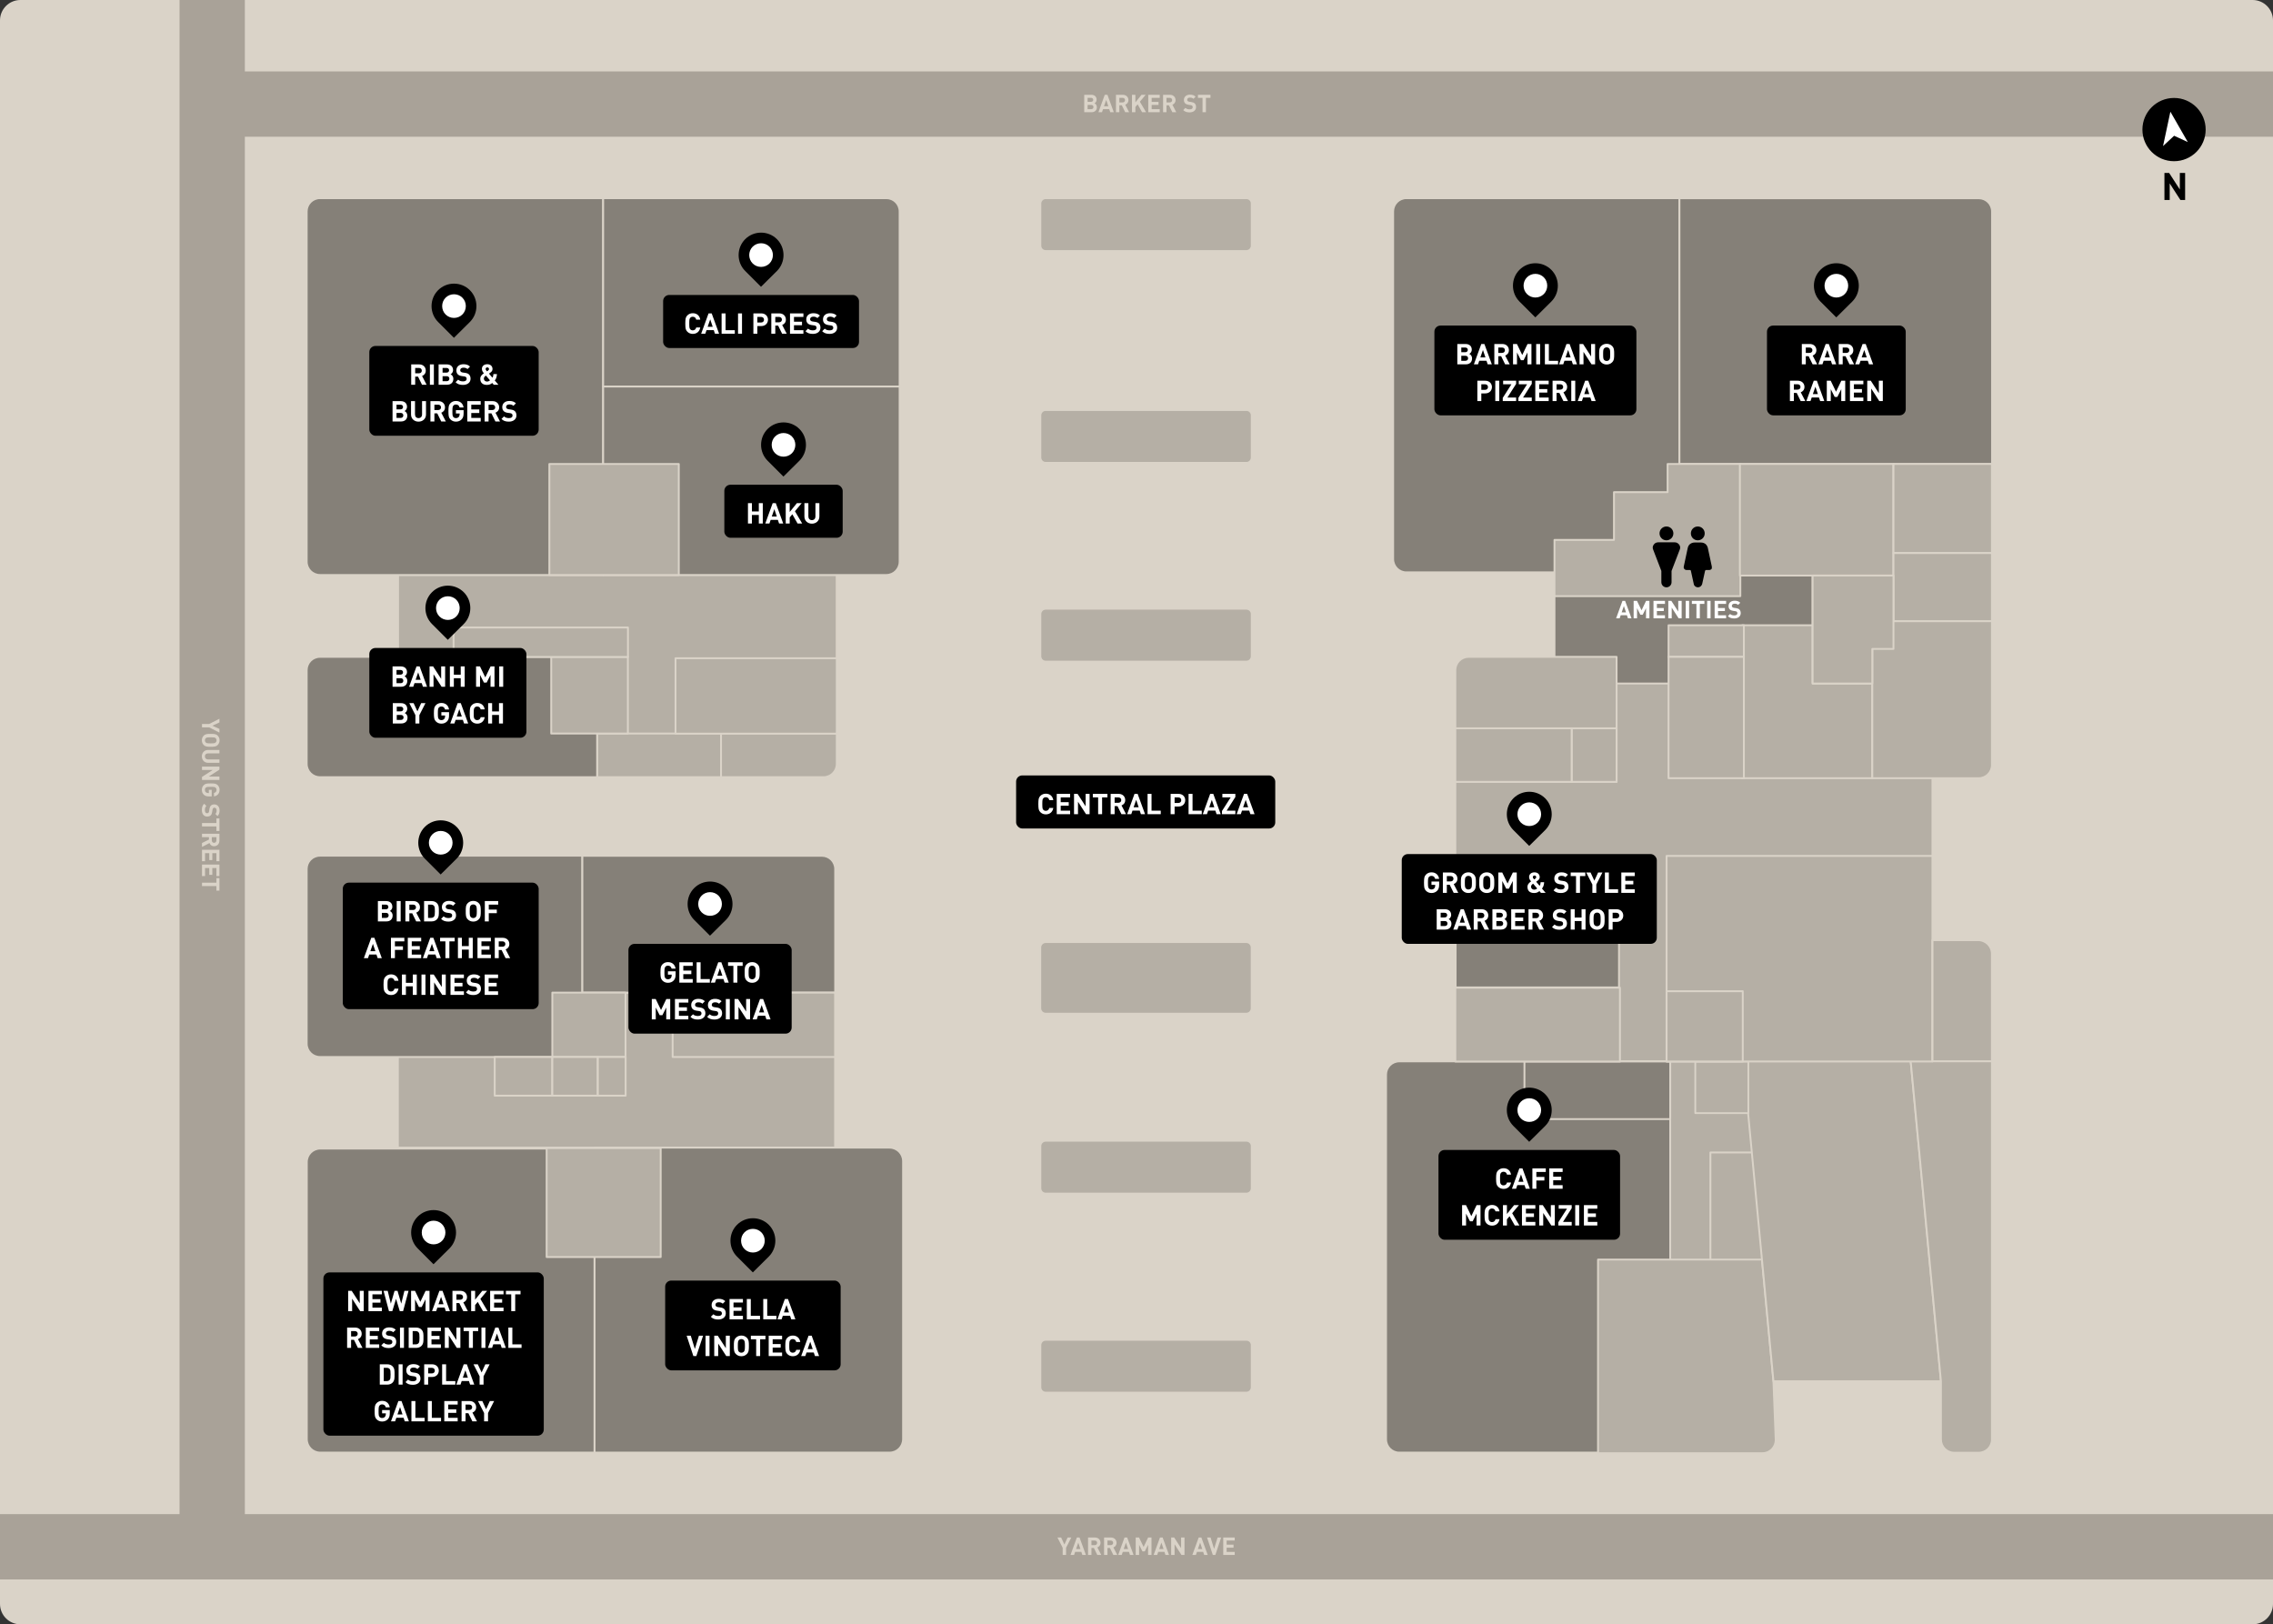 <svg width="1114" height="796" viewBox="0 0 1114 796" fill="none" xmlns="http://www.w3.org/2000/svg">
<rect x="0" y="0" width="1114" height="796" fill="#333333" stroke="none"/>
<path d="M1104 0H10C4.477 0 0 4.477 0 10V786C0 791.523 4.477 796 10 796H1104C1109.52 796 1114 791.523 1114 786V10C1114 4.477 1109.52 0 1104 0Z" fill="#DAD3C8"/>
<path d="M865.239 515.322H812.449V635.345H865.239V515.322Z" fill="#B5AFA5" stroke="#DAD3C8" stroke-width="0.914" stroke-miterlimit="10" stroke-linejoin="round"/>
<path d="M947.098 331.265H713.268V520.075H947.098V331.265Z" fill="#B5AFA5" stroke="#DAD3C8" stroke-width="0.914" stroke-miterlimit="10" stroke-linejoin="round"/>
<path d="M888.365 279.206H761.852V334.967H888.365V279.206Z" fill="#858078" stroke="#DAD3C8" stroke-width="0.914" stroke-miterlimit="10" stroke-linejoin="round"/>
<path d="M871.637 564.775H838.271V617.931H871.637V564.775Z" fill="#B5AFA5" stroke="#DAD3C8" stroke-width="0.914" stroke-miterlimit="10" stroke-linejoin="round"/>
<path d="M409.276 486.436H195.008V562.398H409.276V486.436Z" fill="#B5AFA5" stroke="#DAD3C8" stroke-width="0.914" stroke-miterlimit="10" stroke-linejoin="round"/>
<path d="M410.056 281.766H195.102V359.922H410.056V281.766Z" fill="#B5AFA5" stroke="#DAD3C8" stroke-width="0.914" stroke-miterlimit="10" stroke-linejoin="round"/>
<path d="M295.607 281.765H156.799C153.234 281.765 150.309 278.886 150.309 275.275V103.604C150.309 100.039 153.188 97.114 156.799 97.114H295.607V281.765Z" fill="#858078" stroke="#DAD3C8" stroke-width="0.914" stroke-miterlimit="10" stroke-linejoin="round"/>
<path d="M440.908 189.44H295.609V97.114H434.418C437.983 97.114 440.908 99.994 440.908 103.604V189.44Z" fill="#858078" stroke="#DAD3C8" stroke-width="0.914" stroke-miterlimit="10" stroke-linejoin="round"/>
<path d="M434.418 281.766H295.609V189.44H440.908V275.276C440.908 278.841 438.028 281.766 434.418 281.766Z" fill="#858078" stroke="#DAD3C8" stroke-width="0.914" stroke-miterlimit="10" stroke-linejoin="round"/>
<path d="M332.676 227.376H269.236V281.766H332.676V227.376Z" fill="#B5AFA5" stroke="#DAD3C8" stroke-width="0.914" stroke-miterlimit="10" stroke-linejoin="round"/>
<path d="M292.728 380.856H156.799C153.234 380.856 150.309 377.976 150.309 374.366V328.386C150.309 324.821 153.188 321.896 156.799 321.896H292.682V380.856H292.728Z" fill="#858078" stroke="#DAD3C8" stroke-width="0.914" stroke-miterlimit="10" stroke-linejoin="round"/>
<path d="M353.38 359.465H292.729V380.855H353.38V359.465Z" fill="#B5AFA5" stroke="#DAD3C8" stroke-width="0.914" stroke-miterlimit="10" stroke-linejoin="round"/>
<path d="M403.609 380.855H353.379V359.465H410.1V374.365C410.1 377.976 407.175 380.855 403.609 380.855Z" fill="#B5AFA5" stroke="#DAD3C8" stroke-width="0.914" stroke-miterlimit="10" stroke-linejoin="round"/>
<path d="M307.72 321.896H270.15V359.466H307.72V321.896Z" fill="#B5AFA5" stroke="#DAD3C8" stroke-width="0.914" stroke-miterlimit="10" stroke-linejoin="round"/>
<path d="M410.101 322.581H331.076V359.511H410.101V322.581Z" fill="#B5AFA5" stroke="#DAD3C8" stroke-width="0.914" stroke-miterlimit="10" stroke-linejoin="round"/>
<path d="M307.765 307.498H222.295V321.941H307.765V307.498Z" fill="#B5AFA5" stroke="#DAD3C8" stroke-width="0.914" stroke-miterlimit="10" stroke-linejoin="round"/>
<path d="M285.415 517.973H156.799C153.234 517.973 150.309 515.093 150.309 511.483V425.83C150.309 422.265 153.188 419.34 156.799 419.34H285.415V517.973Z" fill="#858078" stroke="#DAD3C8" stroke-width="0.914" stroke-miterlimit="10" stroke-linejoin="round"/>
<path d="M409.324 486.436H285.416V419.386H402.834C406.399 419.386 409.324 422.265 409.324 425.876V486.436Z" fill="#858078" stroke="#DAD3C8" stroke-width="0.914" stroke-miterlimit="10" stroke-linejoin="round"/>
<path d="M306.576 486.436H270.697V517.972H306.576V486.436Z" fill="#B5AFA5" stroke="#DAD3C8" stroke-width="0.914" stroke-miterlimit="10" stroke-linejoin="round"/>
<path d="M409.278 486.436H329.658V517.972H409.278V486.436Z" fill="#B5AFA5" stroke="#DAD3C8" stroke-width="0.914" stroke-miterlimit="10" stroke-linejoin="round"/>
<path d="M291.403 711.856H156.937C153.281 711.856 150.355 708.885 150.355 705.274V569.437C150.355 565.781 153.326 562.855 156.937 562.855H291.403V711.856Z" fill="#858078" stroke="#DAD3C8" stroke-width="0.93" stroke-miterlimit="10" stroke-linejoin="round"/>
<path d="M435.969 562.398H291.402V711.856H436.015C439.672 711.856 442.597 708.885 442.597 705.274V568.98C442.597 565.369 439.626 562.398 435.969 562.398Z" fill="#858078" stroke="#DAD3C8" stroke-width="0.93" stroke-miterlimit="10" stroke-linejoin="round"/>
<path d="M610.887 123.029H512.482C511.065 123.029 509.877 121.887 509.877 120.424V99.719C509.877 98.303 511.02 97.114 512.482 97.114H610.887C612.303 97.114 613.492 98.257 613.492 99.719V120.424C613.446 121.887 612.303 123.029 610.887 123.029Z" fill="#B5AFA5" stroke="#DAD3C8" stroke-width="0.914" stroke-miterlimit="10" stroke-linejoin="round"/>
<path d="M610.887 226.827H512.482C511.065 226.827 509.877 225.685 509.877 224.222V203.517C509.877 202.1 511.02 200.912 512.482 200.912H610.887C612.303 200.912 613.492 202.055 613.492 203.517V224.222C613.446 225.685 612.303 226.827 610.887 226.827Z" fill="#B5AFA5" stroke="#DAD3C8" stroke-width="0.914" stroke-miterlimit="10" stroke-linejoin="round"/>
<path d="M610.887 324.226H512.482C511.065 324.226 509.877 323.083 509.877 321.62V300.916C509.877 299.499 511.02 298.311 512.482 298.311H610.887C612.303 298.311 613.492 299.453 613.492 300.916V321.62C613.446 323.083 612.303 324.226 610.887 324.226Z" fill="#B5AFA5" stroke="#DAD3C8" stroke-width="0.914" stroke-miterlimit="10" stroke-linejoin="round"/>
<path d="M610.887 584.932H512.482C511.065 584.932 509.877 583.789 509.877 582.327V561.622C509.877 560.205 511.02 559.017 512.482 559.017H610.887C612.303 559.017 613.492 560.159 613.492 561.622V582.327C613.446 583.789 612.303 584.932 610.887 584.932Z" fill="#B5AFA5" stroke="#DAD3C8" stroke-width="0.914" stroke-miterlimit="10" stroke-linejoin="round"/>
<path d="M610.887 682.468H512.482C511.065 682.468 509.877 681.325 509.877 679.863V659.158C509.877 657.741 511.02 656.553 512.482 656.553H610.887C612.303 656.553 613.492 657.695 613.492 659.158V679.863C613.446 681.325 612.303 682.468 610.887 682.468Z" fill="#B5AFA5" stroke="#DAD3C8" stroke-width="0.914" stroke-miterlimit="10" stroke-linejoin="round"/>
<path d="M610.796 496.765H512.483C511.02 496.765 509.832 495.577 509.832 494.114V464.314C509.832 462.851 511.02 461.663 512.483 461.663H610.796C612.259 461.663 613.447 462.851 613.447 464.314V494.114C613.447 495.577 612.259 496.765 610.796 496.765Z" fill="#B5AFA5" stroke="#DAD3C8" stroke-width="0.914" stroke-miterlimit="10" stroke-linejoin="round"/>
<path d="M823.098 280.486H689.271C685.706 280.486 682.781 277.606 682.781 273.995V103.604C682.781 100.039 685.661 97.114 689.271 97.114H823.098V280.486Z" fill="#858078" stroke="#DAD3C8" stroke-width="0.914" stroke-miterlimit="10" stroke-linejoin="round"/>
<path d="M976.257 227.376H823.098V97.16H969.813C973.378 97.16 976.303 100.04 976.303 103.65V227.376H976.257Z" fill="#858078" stroke="#DAD3C8" stroke-width="0.914" stroke-miterlimit="10" stroke-linejoin="round"/>
<path d="M713.268 383.141H792.293V321.896H719.758C716.193 321.896 713.268 324.775 713.268 328.386V383.141Z" fill="#B5AFA5" stroke="#DAD3C8" stroke-width="0.914" stroke-miterlimit="10" stroke-linejoin="round"/>
<path d="M793.479 421.671H713.402V483.876H793.479V421.671Z" fill="#858078" stroke="#DAD3C8" stroke-width="0.914" stroke-miterlimit="10" stroke-linejoin="round"/>
<path d="M818.574 711.857H685.799C682.234 711.857 679.309 708.977 679.309 705.366V526.611C679.309 523.046 682.188 520.121 685.799 520.121H818.574V711.857Z" fill="#858078" stroke="#DAD3C8" stroke-width="0.914" stroke-miterlimit="10" stroke-linejoin="round"/>
<path d="M818.573 520.167H747.135V548.413H818.573V520.167Z" fill="#858078" stroke="#DAD3C8" stroke-width="0.914" stroke-miterlimit="10" stroke-linejoin="round"/>
<path d="M793.938 484.014H713.268V520.213H793.938V484.014Z" fill="#B5AFA5" stroke="#DAD3C8" stroke-width="0.914" stroke-miterlimit="10" stroke-linejoin="round"/>
<path d="M863.775 712.131H783.195V617.246H863.546L869.168 676.846L870.265 705.412C870.402 709.115 867.477 712.131 863.775 712.131Z" fill="#B5AFA5" stroke="#DAD3C8" stroke-width="0.914" stroke-miterlimit="10" stroke-linejoin="round"/>
<path d="M323.808 562.627H267.91V616.011H323.808V562.627Z" fill="#B5AFA5" stroke="#DAD3C8" stroke-width="0.914" stroke-miterlimit="10" stroke-linejoin="round"/>
<path d="M817.293 227.376V241.179H791.012V264.58H761.852V292.141H791.012H820.812H852.943V263.712H853.035V227.376H817.293Z" fill="#B5AFA5" stroke="#DAD3C8" stroke-width="0.914" stroke-miterlimit="10" stroke-linejoin="round"/>
<path d="M889.097 227.376H852.715V254.708V282.04H874.836H889.097H927.992V227.376H889.097Z" fill="#B5AFA5" stroke="#DAD3C8" stroke-width="0.914" stroke-miterlimit="10" stroke-linejoin="round"/>
<path d="M976.257 227.376H927.992V271.025H976.257V227.376Z" fill="#B5AFA5" stroke="#DAD3C8" stroke-width="0.914" stroke-miterlimit="10" stroke-linejoin="round"/>
<path d="M976.257 271.024H927.992V304.435H976.257V271.024Z" fill="#B5AFA5" stroke="#DAD3C8" stroke-width="0.914" stroke-miterlimit="10" stroke-linejoin="round"/>
<path d="M888.367 334.967V306.401H853.859V334.967V381.359H917.619V334.967H888.367Z" fill="#B5AFA5" stroke="#DAD3C8" stroke-width="0.914" stroke-miterlimit="10" stroke-linejoin="round"/>
<path d="M854.68 306.401H817.75V321.941H854.68V306.401Z" fill="#B5AFA5" stroke="#DAD3C8" stroke-width="0.914" stroke-miterlimit="10" stroke-linejoin="round"/>
<path d="M917.617 381.358H969.767C973.332 381.358 976.258 378.479 976.258 374.868V304.436H917.617V381.358Z" fill="#B5AFA5" stroke="#DAD3C8" stroke-width="0.914" stroke-miterlimit="10" stroke-linejoin="round"/>
<path d="M792.29 356.906H770.26V383.141H792.29V356.906Z" fill="#B5AFA5" stroke="#DAD3C8" stroke-width="0.914" stroke-miterlimit="10" stroke-linejoin="round"/>
<path d="M770.263 356.906H713.268V383.141H770.263V356.906Z" fill="#B5AFA5" stroke="#DAD3C8" stroke-width="0.914" stroke-miterlimit="10" stroke-linejoin="round"/>
<path d="M817.75 321.896V359.466V381.359H836.718H853.857H854.68V359.466V321.896H817.75Z" fill="#B5AFA5" stroke="#DAD3C8" stroke-width="0.914" stroke-miterlimit="10" stroke-linejoin="round"/>
<path d="M270.699 517.973H242.453V536.941H270.699V517.973Z" fill="#B5AFA5" stroke="#DAD3C8" stroke-width="0.914" stroke-miterlimit="10" stroke-linejoin="round"/>
<path d="M292.956 517.973H270.697V536.941H292.956V517.973Z" fill="#B5AFA5" stroke="#DAD3C8" stroke-width="0.914" stroke-miterlimit="10" stroke-linejoin="round"/>
<path d="M306.624 517.973H293.004V536.941H306.624V517.973Z" fill="#B5AFA5" stroke="#DAD3C8" stroke-width="0.914" stroke-miterlimit="10" stroke-linejoin="round"/>
<path d="M951.258 676.892H869.171L854.088 517.333H936.175L951.258 676.892Z" fill="#B5AFA5" stroke="#DAD3C8" stroke-width="0.914" stroke-miterlimit="10" stroke-linejoin="round"/>
<path d="M974.292 517.241L936.174 517.333L951.257 676.891V705.412C951.257 708.977 954.136 711.902 957.747 711.902H969.768C973.333 711.902 976.258 709.022 976.258 705.412V517.241H974.292Z" fill="#B5AFA5" stroke="#DAD3C8" stroke-width="0.914" stroke-miterlimit="10" stroke-linejoin="round"/>
<path d="M856.874 520.167H830.867V545.488H856.874V520.167Z" fill="#B5AFA5" stroke="#DAD3C8" stroke-width="0.867" stroke-miterlimit="10" stroke-linejoin="round"/>
<path d="M947.098 419.432H816.791V520.167H947.098V419.432Z" fill="#B5AFA5" stroke="#DAD3C8" stroke-width="0.927" stroke-miterlimit="10" stroke-linejoin="round"/>
<path d="M947.098 520.075H976.258V467.422C976.258 463.72 973.241 460.703 969.539 460.703H947.098V520.075Z" fill="#B5AFA5" stroke="#DAD3C8" stroke-width="0.96" stroke-miterlimit="10" stroke-linejoin="round"/>
<path d="M854.133 485.75H816.791V520.166H854.133V485.75Z" fill="#B5AFA5" stroke="#DAD3C8" stroke-width="0.927" stroke-miterlimit="10" stroke-linejoin="round"/>
<path d="M888.367 282.04V318.01V334.967H917.619V318.01H927.994V282.04H888.367Z" fill="#B5AFA5" stroke="#DAD3C8" stroke-width="0.914" stroke-miterlimit="10" stroke-linejoin="round"/>
<path d="M380.787 132.787C385.071 128.502 385.071 121.498 380.787 117.213C376.502 112.929 369.498 112.929 365.213 117.213C360.929 121.498 360.929 128.502 365.213 132.787L372.966 140.539L380.787 132.787Z" fill="black"/>
<path d="M377.115 129.114C379.36 126.87 379.36 123.129 377.115 120.885C374.871 118.641 371.131 118.641 368.887 120.885C366.643 123.129 366.643 126.87 368.887 129.114C371.131 131.358 374.871 131.358 377.115 129.114Z" fill="white"/>
<rect x="325" y="144.539" width="96" height="26" rx="3" fill="black"/>
<path d="M343.202 160.473C342.866 162.503 341.438 163.623 339.534 163.623C338.47 163.623 337.574 163.259 336.846 162.531C336.412 162.097 336.146 161.593 336.034 161.033C335.922 160.473 335.866 159.647 335.866 158.555C335.866 157.463 335.922 156.637 336.034 156.077C336.146 155.503 336.412 155.013 336.846 154.579C337.574 153.851 338.47 153.487 339.534 153.487C341.452 153.487 342.866 154.607 343.202 156.637H341.228C341.018 155.783 340.486 155.223 339.548 155.223C339.016 155.223 338.596 155.391 338.302 155.741C337.896 156.175 337.812 156.623 337.812 158.555C337.812 160.487 337.896 160.935 338.302 161.369C338.596 161.719 339.016 161.887 339.548 161.887C340.486 161.887 341.018 161.327 341.228 160.473H343.202ZM352.433 163.539H350.403L349.815 161.775H346.273L345.671 163.539H343.641L347.267 153.571H348.793L352.433 163.539ZM349.297 160.137L348.079 156.511L346.819 160.137H349.297ZM360.129 163.539H353.661V153.571H355.607V161.803H360.129V163.539ZM363.66 163.539H361.714V153.571H363.66V163.539ZM376.387 156.679C376.387 158.373 375.155 159.787 373.097 159.787H371.179V163.539H369.233V153.571H373.097C375.155 153.571 376.387 154.985 376.387 156.679ZM374.441 156.679C374.441 155.867 373.881 155.307 372.999 155.307H371.179V158.037H372.999C373.881 158.037 374.441 157.491 374.441 156.679ZM385.57 163.539H383.316L381.37 159.563H379.97V163.539H378.024V153.571H381.93C383.96 153.571 385.164 154.957 385.164 156.623C385.164 158.023 384.31 158.891 383.344 159.241L385.57 163.539ZM383.218 156.623C383.218 155.853 382.658 155.307 381.804 155.307H379.97V157.939H381.804C382.658 157.939 383.218 157.393 383.218 156.623ZM393.75 163.539H387.184V153.571H393.75V155.307H389.13V157.645H393.064V159.381H389.13V161.803H393.75V163.539ZM402.101 160.599C402.101 162.531 400.491 163.623 398.405 163.623C396.893 163.623 395.745 163.301 394.765 162.307L396.025 161.047C396.655 161.677 397.509 161.887 398.433 161.887C399.581 161.887 400.197 161.453 400.197 160.655C400.197 160.305 400.099 160.011 399.889 159.815C399.693 159.633 399.469 159.535 399.007 159.465L397.803 159.297C396.949 159.171 396.319 158.905 395.871 158.471C395.395 157.995 395.157 157.351 395.157 156.511C395.157 154.733 396.473 153.487 398.629 153.487C400.001 153.487 400.995 153.823 401.849 154.649L400.617 155.867C399.987 155.265 399.231 155.181 398.573 155.181C397.537 155.181 397.033 155.755 397.033 156.441C397.033 156.693 397.117 156.959 397.327 157.155C397.523 157.337 397.845 157.491 398.251 157.547L399.427 157.715C400.337 157.841 400.911 158.093 401.331 158.485C401.863 158.989 402.101 159.717 402.101 160.599ZM410.29 160.599C410.29 162.531 408.68 163.623 406.594 163.623C405.082 163.623 403.934 163.301 402.954 162.307L404.214 161.047C404.844 161.677 405.698 161.887 406.622 161.887C407.77 161.887 408.386 161.453 408.386 160.655C408.386 160.305 408.288 160.011 408.078 159.815C407.882 159.633 407.658 159.535 407.196 159.465L405.992 159.297C405.138 159.171 404.508 158.905 404.06 158.471C403.584 157.995 403.346 157.351 403.346 156.511C403.346 154.733 404.662 153.487 406.818 153.487C408.19 153.487 409.184 153.823 410.038 154.649L408.806 155.867C408.176 155.265 407.42 155.181 406.762 155.181C405.726 155.181 405.222 155.755 405.222 156.441C405.222 156.693 405.306 156.959 405.516 157.155C405.712 157.337 406.034 157.491 406.44 157.547L407.616 157.715C408.526 157.841 409.1 158.093 409.52 158.485C410.052 158.989 410.29 159.717 410.29 160.599Z" fill="white"/>
<path d="M391.787 225.787C396.071 221.502 396.071 214.498 391.787 210.213C387.502 205.929 380.498 205.929 376.213 210.213C371.929 214.498 371.929 221.502 376.213 225.787L383.966 233.539L391.787 225.787Z" fill="black"/>
<path d="M388.115 222.114C390.36 219.87 390.36 216.129 388.115 213.885C385.871 211.641 382.131 211.641 379.887 213.885C377.643 216.129 377.643 219.87 379.887 222.114C382.131 224.358 385.871 224.358 388.115 222.114Z" fill="white"/>
<rect x="355" y="237.539" width="58" height="26" rx="3" fill="black"/>
<path d="M373.841 256.539H371.895V252.367H368.521V256.539H366.575V246.571H368.521V250.645H371.895V246.571H373.841V256.539ZM383.859 256.539H381.829L381.241 254.775H377.699L377.097 256.539H375.067L378.693 246.571H380.219L383.859 256.539ZM380.723 253.137L379.505 249.511L378.245 253.137H380.723ZM393.151 256.539H390.883L388.321 252.003L387.033 253.543V256.539H385.087V246.571H387.033V250.911L390.547 246.571H392.913L389.609 250.533L393.151 256.539ZM401.579 253.123C401.579 255.237 399.955 256.623 397.911 256.623C395.867 256.623 394.243 255.237 394.243 253.123V246.571H396.189V253.053C396.189 254.201 396.861 254.887 397.911 254.887C398.961 254.887 399.647 254.201 399.647 253.053V246.571H401.579V253.123Z" fill="white"/>
<path d="M355.787 450.787C360.071 446.502 360.071 439.498 355.787 435.213C351.502 430.929 344.498 430.929 340.213 435.213C335.929 439.498 335.929 446.502 340.213 450.787L347.966 458.539L355.787 450.787Z" fill="black"/>
<path d="M352.116 447.114C354.36 444.87 354.36 441.129 352.116 438.885C349.871 436.641 346.131 436.641 343.887 438.885C341.643 441.129 341.643 444.87 343.887 447.114C346.131 449.358 349.871 449.358 352.116 447.114Z" fill="white"/>
<rect x="308" y="462.539" width="80" height="44" rx="3" fill="black"/>
<path d="M331.124 477.451C331.124 478.907 330.858 479.761 330.172 480.489C329.402 481.273 328.478 481.623 327.358 481.623C326.294 481.623 325.398 481.259 324.67 480.531C324.236 480.097 323.97 479.593 323.858 479.033C323.746 478.473 323.69 477.647 323.69 476.555C323.69 475.463 323.746 474.637 323.858 474.077C323.97 473.503 324.236 473.013 324.67 472.579C325.398 471.851 326.294 471.487 327.358 471.487C329.626 471.487 330.844 472.943 331.11 474.679H329.15C328.912 473.713 328.324 473.223 327.358 473.223C326.84 473.223 326.42 473.405 326.112 473.755C325.748 474.217 325.636 474.581 325.636 476.555C325.636 478.515 325.72 478.907 326.112 479.369C326.406 479.719 326.826 479.887 327.358 479.887C327.932 479.887 328.394 479.705 328.744 479.327C329.038 478.991 329.192 478.543 329.192 477.997V477.619H327.358V475.995H331.124V477.451ZM339.506 481.539H332.94V471.571H339.506V473.307H334.886V475.645H338.82V477.381H334.886V479.803H339.506V481.539ZM347.885 481.539H341.417V471.571H343.363V479.803H347.885V481.539ZM357.17 481.539H355.14L354.552 479.775H351.01L350.408 481.539H348.378L352.004 471.571H353.53L357.17 481.539ZM354.034 478.137L352.816 474.511L351.556 478.137H354.034ZM363.975 473.307H361.371V481.539H359.425V473.307H356.821V471.571H363.975V473.307ZM372.316 476.555C372.316 478.277 372.33 479.523 371.322 480.531C370.622 481.231 369.768 481.623 368.634 481.623C367.5 481.623 366.632 481.231 365.932 480.531C364.924 479.523 364.952 478.277 364.952 476.555C364.952 474.833 364.924 473.587 365.932 472.579C366.632 471.879 367.5 471.487 368.634 471.487C369.768 471.487 370.622 471.879 371.322 472.579C372.33 473.587 372.316 474.833 372.316 476.555ZM370.37 476.555C370.37 474.637 370.258 474.175 369.88 473.755C369.6 473.433 369.166 473.223 368.634 473.223C368.102 473.223 367.654 473.433 367.374 473.755C366.996 474.175 366.898 474.637 366.898 476.555C366.898 478.473 366.996 478.935 367.374 479.355C367.654 479.677 368.102 479.887 368.634 479.887C369.166 479.887 369.6 479.677 369.88 479.355C370.258 478.935 370.37 478.473 370.37 476.555ZM328.476 499.539H326.53V493.729L324.626 497.509H323.31L321.392 493.729V499.539H319.446V489.571H321.364L323.968 494.961L326.558 489.571H328.476V499.539ZM337.36 499.539H330.794V489.571H337.36V491.307H332.74V493.645H336.674V495.381H332.74V497.803H337.36V499.539ZM345.71 496.599C345.71 498.531 344.1 499.623 342.014 499.623C340.502 499.623 339.354 499.301 338.374 498.307L339.634 497.047C340.264 497.677 341.118 497.887 342.042 497.887C343.19 497.887 343.806 497.453 343.806 496.655C343.806 496.305 343.708 496.011 343.498 495.815C343.302 495.633 343.078 495.535 342.616 495.465L341.412 495.297C340.558 495.171 339.928 494.905 339.48 494.471C339.004 493.995 338.766 493.351 338.766 492.511C338.766 490.733 340.082 489.487 342.238 489.487C343.61 489.487 344.604 489.823 345.458 490.649L344.226 491.867C343.596 491.265 342.84 491.181 342.182 491.181C341.146 491.181 340.642 491.755 340.642 492.441C340.642 492.693 340.726 492.959 340.936 493.155C341.132 493.337 341.454 493.491 341.86 493.547L343.036 493.715C343.946 493.841 344.52 494.093 344.94 494.485C345.472 494.989 345.71 495.717 345.71 496.599ZM353.9 496.599C353.9 498.531 352.29 499.623 350.204 499.623C348.692 499.623 347.544 499.301 346.564 498.307L347.824 497.047C348.454 497.677 349.308 497.887 350.232 497.887C351.38 497.887 351.996 497.453 351.996 496.655C351.996 496.305 351.898 496.011 351.688 495.815C351.492 495.633 351.268 495.535 350.806 495.465L349.602 495.297C348.748 495.171 348.118 494.905 347.67 494.471C347.194 493.995 346.956 493.351 346.956 492.511C346.956 490.733 348.272 489.487 350.428 489.487C351.8 489.487 352.794 489.823 353.648 490.649L352.416 491.867C351.786 491.265 351.03 491.181 350.372 491.181C349.336 491.181 348.832 491.755 348.832 492.441C348.832 492.693 348.916 492.959 349.126 493.155C349.322 493.337 349.644 493.491 350.05 493.547L351.226 493.715C352.136 493.841 352.71 494.093 353.13 494.485C353.662 494.989 353.9 495.717 353.9 496.599ZM357.677 499.539H355.731V489.571H357.677V499.539ZM367.627 499.539H365.891L361.943 493.421V499.539H359.997V489.571H361.733L365.681 495.675V489.571H367.627V499.539ZM377.65 499.539H375.62L375.032 497.775H371.49L370.888 499.539H368.858L372.484 489.571H374.01L377.65 499.539ZM374.514 496.137L373.296 492.511L372.036 496.137H374.514Z" fill="white"/>
<path d="M757.287 551.787C761.571 547.502 761.571 540.498 757.287 536.213C753.002 531.929 745.998 531.929 741.713 536.213C737.429 540.498 737.429 547.502 741.713 551.787L749.466 559.539L757.287 551.787Z" fill="black"/>
<path d="M753.615 548.114C755.86 545.87 755.86 542.129 753.615 539.885C751.371 537.641 747.631 537.641 745.387 539.885C743.143 542.129 743.143 545.87 745.387 548.114C747.631 550.358 751.371 550.358 753.615 548.114Z" fill="white"/>
<rect x="705" y="563.539" width="89" height="44" rx="3" fill="black"/>
<path d="M740.565 579.473C740.229 581.503 738.801 582.623 736.897 582.623C735.833 582.623 734.937 582.259 734.209 581.531C733.775 581.097 733.509 580.593 733.397 580.033C733.285 579.473 733.229 578.647 733.229 577.555C733.229 576.463 733.285 575.637 733.397 575.077C733.509 574.503 733.775 574.013 734.209 573.579C734.937 572.851 735.833 572.487 736.897 572.487C738.815 572.487 740.229 573.607 740.565 575.637H738.591C738.381 574.783 737.849 574.223 736.911 574.223C736.379 574.223 735.959 574.391 735.665 574.741C735.259 575.175 735.175 575.623 735.175 577.555C735.175 579.487 735.259 579.935 735.665 580.369C735.959 580.719 736.379 580.887 736.911 580.887C737.849 580.887 738.381 580.327 738.591 579.473H740.565ZM749.797 582.539H747.767L747.179 580.775H743.637L743.035 582.539H741.005L744.631 572.571H746.157L749.797 582.539ZM746.661 579.137L745.443 575.511L744.183 579.137H746.661ZM757.59 574.307H752.97V576.757H756.904V578.493H752.97V582.539H751.024V572.571H757.59V574.307ZM765.848 582.539H759.282V572.571H765.848V574.307H761.228V576.645H765.162V578.381H761.228V580.803H765.848V582.539ZM725.601 600.539H723.655V594.729L721.751 598.509H720.435L718.517 594.729V600.539H716.571V590.571H718.489L721.093 595.961L723.683 590.571H725.601V600.539ZM734.919 597.473C734.583 599.503 733.155 600.623 731.251 600.623C730.187 600.623 729.291 600.259 728.563 599.531C728.129 599.097 727.863 598.593 727.751 598.033C727.639 597.473 727.583 596.647 727.583 595.555C727.583 594.463 727.639 593.637 727.751 593.077C727.863 592.503 728.129 592.013 728.563 591.579C729.291 590.851 730.187 590.487 731.251 590.487C733.169 590.487 734.583 591.607 734.919 593.637H732.945C732.735 592.783 732.203 592.223 731.265 592.223C730.733 592.223 730.313 592.391 730.019 592.741C729.613 593.175 729.529 593.623 729.529 595.555C729.529 597.487 729.613 597.935 730.019 598.369C730.313 598.719 730.733 598.887 731.265 598.887C732.203 598.887 732.735 598.327 732.945 597.473H734.919ZM744.664 600.539H742.396L739.834 596.003L738.546 597.543V600.539H736.6V590.571H738.546V594.911L742.06 590.571H744.426L741.122 594.533L744.664 600.539ZM752.477 600.539H745.911V590.571H752.477V592.307H747.857V594.645H751.791V596.381H747.857V598.803H752.477V600.539ZM762.018 600.539H760.282L756.334 594.421V600.539H754.388V590.571H756.124L760.072 596.675V590.571H762.018V600.539ZM770.291 600.539H763.739V598.971L767.995 592.307H763.921V590.571H770.291V592.111L766.021 598.803H770.291V600.539ZM773.957 600.539H772.011V590.571H773.957V600.539ZM782.842 600.539H776.276V590.571H782.842V592.307H778.222V594.645H782.156V596.381H778.222V598.803H782.842V600.539Z" fill="white"/>
<path d="M907.787 147.787C912.071 143.502 912.071 136.498 907.787 132.213C903.502 127.929 896.498 127.929 892.213 132.213C887.929 136.498 887.929 143.502 892.213 147.787L899.966 155.539L907.787 147.787Z" fill="black"/>
<path d="M904.115 144.114C906.36 141.87 906.36 138.129 904.115 135.885C901.871 133.641 898.131 133.641 895.887 135.885C893.643 138.129 893.643 141.87 895.887 144.114C898.131 146.358 901.871 146.358 904.115 144.114Z" fill="white"/>
<rect x="866" y="159.539" width="68" height="44" rx="3" fill="black"/>
<path d="M890.62 178.539H888.366L886.42 174.563H885.02V178.539H883.074V168.571H886.98C889.01 168.571 890.214 169.957 890.214 171.623C890.214 173.023 889.36 173.891 888.394 174.241L890.62 178.539ZM888.268 171.623C888.268 170.853 887.708 170.307 886.854 170.307H885.02V172.939H886.854C887.708 172.939 888.268 172.393 888.268 171.623ZM899.934 178.539H897.904L897.316 176.775H893.774L893.172 178.539H891.142L894.768 168.571H896.294L899.934 178.539ZM896.798 175.137L895.58 171.511L894.32 175.137H896.798ZM908.708 178.539H906.454L904.508 174.563H903.108V178.539H901.162V168.571H905.068C907.098 168.571 908.302 169.957 908.302 171.623C908.302 173.023 907.448 173.891 906.482 174.241L908.708 178.539ZM906.356 171.623C906.356 170.853 905.796 170.307 904.942 170.307H903.108V172.939H904.942C905.796 172.939 906.356 172.393 906.356 171.623ZM918.022 178.539H915.992L915.404 176.775H911.862L911.26 178.539H909.23L912.856 168.571H914.382L918.022 178.539ZM914.886 175.137L913.668 171.511L912.408 175.137H914.886ZM884.775 196.539H882.521L880.575 192.563H879.175V196.539H877.229V186.571H881.135C883.165 186.571 884.369 187.957 884.369 189.623C884.369 191.023 883.515 191.891 882.549 192.241L884.775 196.539ZM882.423 189.623C882.423 188.853 881.863 188.307 881.009 188.307H879.175V190.939H881.009C881.863 190.939 882.423 190.393 882.423 189.623ZM894.09 196.539H892.06L891.472 194.775H887.93L887.328 196.539H885.298L888.924 186.571H890.45L894.09 196.539ZM890.954 193.137L889.736 189.511L888.476 193.137H890.954ZM904.347 196.539H902.401V190.729L900.497 194.509H899.181L897.263 190.729V196.539H895.317V186.571H897.235L899.839 191.961L902.429 186.571H904.347V196.539ZM913.231 196.539H906.665V186.571H913.231V188.307H908.611V190.645H912.545V192.381H908.611V194.803H913.231V196.539ZM922.771 196.539H921.035L917.087 190.421V196.539H915.141V186.571H916.877L920.825 192.675V186.571H922.771V196.539Z" fill="white"/>
<path d="M760.287 147.787C764.571 143.502 764.571 136.498 760.287 132.213C756.002 127.929 748.998 127.929 744.713 132.213C740.429 136.498 740.429 143.502 744.713 147.787L752.466 155.539L760.287 147.787Z" fill="black"/>
<path d="M756.615 144.114C758.86 141.87 758.86 138.129 756.615 135.885C754.371 133.641 750.631 133.641 748.387 135.885C746.143 138.129 746.143 141.87 748.387 144.114C750.631 146.358 754.371 146.358 756.615 144.114Z" fill="white"/>
<rect x="703" y="159.539" width="99" height="44" rx="3" fill="black"/>
<path d="M721.456 175.669C721.456 177.531 720.182 178.539 718.404 178.539H714.232V168.571H718.236C720.182 168.571 721.316 169.663 721.316 171.371C721.316 172.477 720.588 173.191 720.084 173.429C720.686 173.709 721.456 174.339 721.456 175.669ZM719.51 175.571C719.51 174.899 719.09 174.353 718.208 174.353H716.178V176.803H718.208C719.09 176.803 719.51 176.243 719.51 175.571ZM719.37 171.455C719.37 170.769 718.908 170.307 718.082 170.307H716.178V172.603H718.082C718.908 172.603 719.37 172.141 719.37 171.455ZM731.147 178.539H729.117L728.529 176.775H724.987L724.385 178.539H722.355L725.981 168.571H727.507L731.147 178.539ZM728.011 175.137L726.793 171.511L725.533 175.137H728.011ZM739.921 178.539H737.667L735.721 174.563H734.321V178.539H732.375V168.571H736.281C738.311 168.571 739.515 169.957 739.515 171.623C739.515 173.023 738.661 173.891 737.695 174.241L739.921 178.539ZM737.569 171.623C737.569 170.853 737.009 170.307 736.155 170.307H734.321V172.939H736.155C737.009 172.939 737.569 172.393 737.569 171.623ZM750.565 178.539H748.619V172.729L746.715 176.509H745.399L743.481 172.729V178.539H741.535V168.571H743.453L746.057 173.961L748.647 168.571H750.565V178.539ZM754.829 178.539H752.883V168.571H754.829V178.539ZM763.616 178.539H757.148V168.571H759.094V176.803H763.616V178.539ZM772.901 178.539H770.871L770.283 176.775H766.741L766.139 178.539H764.109L767.735 168.571H769.261L772.901 178.539ZM769.765 175.137L768.547 171.511L767.287 175.137H769.765ZM781.759 178.539H780.023L776.075 172.421V178.539H774.129V168.571H775.865L779.813 174.675V168.571H781.759V178.539ZM791.11 173.555C791.11 175.277 791.124 176.523 790.116 177.531C789.416 178.231 788.562 178.623 787.428 178.623C786.294 178.623 785.426 178.231 784.726 177.531C783.718 176.523 783.746 175.277 783.746 173.555C783.746 171.833 783.718 170.587 784.726 169.579C785.426 168.879 786.294 168.487 787.428 168.487C788.562 168.487 789.416 168.879 790.116 169.579C791.124 170.587 791.11 171.833 791.11 173.555ZM789.164 173.555C789.164 171.637 789.052 171.175 788.674 170.755C788.394 170.433 787.96 170.223 787.428 170.223C786.896 170.223 786.448 170.433 786.168 170.755C785.79 171.175 785.692 171.637 785.692 173.555C785.692 175.473 785.79 175.935 786.168 176.355C786.448 176.677 786.896 176.887 787.428 176.887C787.96 176.887 788.394 176.677 788.674 176.355C789.052 175.935 789.164 175.473 789.164 173.555ZM731.203 189.679C731.203 191.373 729.971 192.787 727.913 192.787H725.995V196.539H724.049V186.571H727.913C729.971 186.571 731.203 187.985 731.203 189.679ZM729.257 189.679C729.257 188.867 728.697 188.307 727.815 188.307H725.995V191.037H727.815C728.697 191.037 729.257 190.491 729.257 189.679ZM734.786 196.539H732.84V186.571H734.786V196.539ZM743.055 196.539H736.503V194.971L740.759 188.307H736.685V186.571H743.055V188.111L738.785 194.803H743.055V196.539ZM750.725 196.539H744.173V194.971L748.429 188.307H744.355V186.571H750.725V188.111L746.455 194.803H750.725V196.539ZM759.011 196.539H752.445V186.571H759.011V188.307H754.391V190.645H758.325V192.381H754.391V194.803H759.011V196.539ZM768.468 196.539H766.214L764.268 192.563H762.868V196.539H760.922V186.571H764.828C766.858 186.571 768.062 187.957 768.062 189.623C768.062 191.023 767.208 191.891 766.242 192.241L768.468 196.539ZM766.116 189.623C766.116 188.853 765.556 188.307 764.702 188.307H762.868V190.939H764.702C765.556 190.939 766.116 190.393 766.116 189.623ZM772.028 196.539H770.082V186.571H772.028V196.539ZM782.048 196.539H780.018L779.43 194.775H775.888L775.286 196.539H773.256L776.882 186.571H778.408L782.048 196.539ZM778.912 193.137L777.694 189.511L776.434 193.137H778.912Z" fill="white"/>
<path d="M376.787 615.787C381.071 611.502 381.071 604.498 376.787 600.213C372.502 595.929 365.498 595.929 361.213 600.213C356.929 604.498 356.929 611.502 361.213 615.787L368.966 623.539L376.787 615.787Z" fill="black"/>
<path d="M373.115 612.114C375.36 609.87 375.36 606.129 373.115 603.885C370.871 601.641 367.131 601.641 364.887 603.885C362.643 606.129 362.643 609.87 364.887 612.114C367.131 614.358 370.871 614.358 373.115 612.114Z" fill="white"/>
<rect x="326" y="627.539" width="86" height="44" rx="3" fill="black"/>
<path d="M355.711 643.599C355.711 645.531 354.101 646.623 352.015 646.623C350.503 646.623 349.355 646.301 348.375 645.307L349.635 644.047C350.265 644.677 351.119 644.887 352.043 644.887C353.191 644.887 353.807 644.453 353.807 643.655C353.807 643.305 353.709 643.011 353.499 642.815C353.303 642.633 353.079 642.535 352.617 642.465L351.413 642.297C350.559 642.171 349.929 641.905 349.481 641.471C349.005 640.995 348.767 640.351 348.767 639.511C348.767 637.733 350.083 636.487 352.239 636.487C353.611 636.487 354.605 636.823 355.459 637.649L354.227 638.867C353.597 638.265 352.841 638.181 352.183 638.181C351.147 638.181 350.643 638.755 350.643 639.441C350.643 639.693 350.727 639.959 350.937 640.155C351.133 640.337 351.455 640.491 351.861 640.547L353.037 640.715C353.947 640.841 354.521 641.093 354.941 641.485C355.473 641.989 355.711 642.717 355.711 643.599ZM364.109 646.539H357.543V636.571H364.109V638.307H359.489V640.645H363.423V642.381H359.489V644.803H364.109V646.539ZM372.487 646.539H366.019V636.571H367.965V644.803H372.487V646.539ZM380.54 646.539H374.072V636.571H376.018V644.803H380.54V646.539ZM389.825 646.539H387.795L387.207 644.775H383.665L383.063 646.539H381.033L384.659 636.571H386.185L389.825 646.539ZM386.689 643.137L385.471 639.511L384.211 643.137H386.689ZM344.58 654.571L341.276 664.539H339.82L336.53 654.571H338.546L340.548 661.067L342.55 654.571H344.58ZM347.731 664.539H345.785V654.571H347.731V664.539ZM357.681 664.539H355.945L351.997 658.421V664.539H350.051V654.571H351.787L355.735 660.675V654.571H357.681V664.539ZM367.032 659.555C367.032 661.277 367.046 662.523 366.038 663.531C365.338 664.231 364.484 664.623 363.35 664.623C362.216 664.623 361.348 664.231 360.648 663.531C359.64 662.523 359.668 661.277 359.668 659.555C359.668 657.833 359.64 656.587 360.648 655.579C361.348 654.879 362.216 654.487 363.35 654.487C364.484 654.487 365.338 654.879 366.038 655.579C367.046 656.587 367.032 657.833 367.032 659.555ZM365.086 659.555C365.086 657.637 364.974 657.175 364.596 656.755C364.316 656.433 363.882 656.223 363.35 656.223C362.818 656.223 362.37 656.433 362.09 656.755C361.712 657.175 361.614 657.637 361.614 659.555C361.614 661.473 361.712 661.935 362.09 662.355C362.37 662.677 362.818 662.887 363.35 662.887C363.882 662.887 364.316 662.677 364.596 662.355C364.974 661.935 365.086 661.473 365.086 659.555ZM375.152 656.307H372.548V664.539H370.602V656.307H367.998V654.571H375.152V656.307ZM383.304 664.539H376.738V654.571H383.304V656.307H378.684V658.645H382.618V660.381H378.684V662.803H383.304V664.539ZM392.215 661.473C391.879 663.503 390.451 664.623 388.547 664.623C387.483 664.623 386.587 664.259 385.859 663.531C385.425 663.097 385.159 662.593 385.047 662.033C384.935 661.473 384.879 660.647 384.879 659.555C384.879 658.463 384.935 657.637 385.047 657.077C385.159 656.503 385.425 656.013 385.859 655.579C386.587 654.851 387.483 654.487 388.547 654.487C390.465 654.487 391.879 655.607 392.215 657.637H390.241C390.031 656.783 389.499 656.223 388.561 656.223C388.029 656.223 387.609 656.391 387.315 656.741C386.909 657.175 386.825 657.623 386.825 659.555C386.825 661.487 386.909 661.935 387.315 662.369C387.609 662.719 388.029 662.887 388.561 662.887C389.499 662.887 390.031 662.327 390.241 661.473H392.215ZM401.446 664.539H399.416L398.828 662.775H395.286L394.684 664.539H392.654L396.28 654.571H397.806L401.446 664.539ZM398.31 661.137L397.092 657.511L395.832 661.137H398.31Z" fill="white"/>
<path d="M230.287 157.787C234.571 153.502 234.571 146.498 230.287 142.213C226.002 137.929 218.998 137.929 214.713 142.213C210.429 146.498 210.429 153.502 214.713 157.787L222.466 165.539L230.287 157.787Z" fill="black"/>
<path d="M226.616 154.114C228.86 151.87 228.86 148.129 226.616 145.885C224.371 143.641 220.631 143.641 218.387 145.885C216.143 148.129 216.143 151.87 218.387 154.114C220.631 156.358 224.371 156.358 226.616 154.114Z" fill="white"/>
<rect x="181" y="169.539" width="83" height="44" rx="3" fill="black"/>
<path d="M209.08 188.539H206.826L204.88 184.563H203.48V188.539H201.534V178.571H205.44C207.47 178.571 208.674 179.957 208.674 181.623C208.674 183.023 207.82 183.891 206.854 184.241L209.08 188.539ZM206.728 181.623C206.728 180.853 206.168 180.307 205.314 180.307H203.48V182.939H205.314C206.168 182.939 206.728 182.393 206.728 181.623ZM212.64 188.539H210.694V178.571H212.64V188.539ZM222.184 185.669C222.184 187.531 220.91 188.539 219.132 188.539H214.96V178.571H218.964C220.91 178.571 222.044 179.663 222.044 181.371C222.044 182.477 221.316 183.191 220.812 183.429C221.414 183.709 222.184 184.339 222.184 185.669ZM220.238 185.571C220.238 184.899 219.818 184.353 218.936 184.353H216.906V186.803H218.936C219.818 186.803 220.238 186.243 220.238 185.571ZM220.098 181.455C220.098 180.769 219.636 180.307 218.81 180.307H216.906V182.603H218.81C219.636 182.603 220.098 182.141 220.098 181.455ZM230.615 185.599C230.615 187.531 229.005 188.623 226.919 188.623C225.407 188.623 224.259 188.301 223.279 187.307L224.539 186.047C225.169 186.677 226.023 186.887 226.947 186.887C228.095 186.887 228.711 186.453 228.711 185.655C228.711 185.305 228.613 185.011 228.403 184.815C228.207 184.633 227.983 184.535 227.521 184.465L226.317 184.297C225.463 184.171 224.833 183.905 224.385 183.471C223.909 182.995 223.671 182.351 223.671 181.511C223.671 179.733 224.987 178.487 227.143 178.487C228.515 178.487 229.509 178.823 230.363 179.649L229.131 180.867C228.501 180.265 227.745 180.181 227.087 180.181C226.051 180.181 225.547 180.755 225.547 181.441C225.547 181.693 225.631 181.959 225.841 182.155C226.037 182.337 226.359 182.491 226.765 182.547L227.941 182.715C228.851 182.841 229.425 183.093 229.845 183.485C230.377 183.989 230.615 184.717 230.615 185.599ZM244.282 188.539H241.972L241.244 187.671C240.782 188.035 240.096 188.623 238.668 188.623C236.47 188.623 235.378 187.475 235.378 185.599C235.378 184.325 236.302 183.499 237.17 182.925C236.764 182.463 236.176 181.763 236.176 180.811C236.176 179.453 237.17 178.487 238.836 178.487C240.404 178.487 241.384 179.481 241.384 180.839C241.384 181.609 240.978 182.127 240.362 182.575C240.362 182.575 239.9 182.925 239.648 183.093L241.328 185.081C241.65 184.647 241.804 184.045 241.832 183.331H243.554C243.484 184.619 243.19 185.641 242.49 186.425L244.282 188.539ZM240.138 186.383L238.15 184.045C237.548 184.465 237.142 184.857 237.142 185.571C237.142 186.397 237.814 186.971 238.654 186.971C239.242 186.971 239.676 186.789 240.138 186.383ZM239.662 180.853C239.662 180.391 239.354 180.041 238.836 180.041C238.29 180.041 238.01 180.391 238.01 180.853C238.01 181.217 238.318 181.567 238.668 181.973C238.808 181.889 239.088 181.693 239.088 181.693C239.41 181.469 239.662 181.203 239.662 180.853ZM199.612 203.669C199.612 205.531 198.338 206.539 196.56 206.539H192.388V196.571H196.392C198.338 196.571 199.472 197.663 199.472 199.371C199.472 200.477 198.744 201.191 198.24 201.429C198.842 201.709 199.612 202.339 199.612 203.669ZM197.666 203.571C197.666 202.899 197.246 202.353 196.364 202.353H194.334V204.803H196.364C197.246 204.803 197.666 204.243 197.666 203.571ZM197.526 199.455C197.526 198.769 197.064 198.307 196.238 198.307H194.334V200.603H196.238C197.064 200.603 197.526 200.141 197.526 199.455ZM208.784 203.123C208.784 205.237 207.16 206.623 205.116 206.623C203.072 206.623 201.448 205.237 201.448 203.123V196.571H203.394V203.053C203.394 204.201 204.066 204.887 205.116 204.887C206.166 204.887 206.852 204.201 206.852 203.053V196.571H208.784V203.123ZM218.5 206.539H216.246L214.3 202.563H212.9V206.539H210.954V196.571H214.86C216.89 196.571 218.094 197.957 218.094 199.623C218.094 201.023 217.24 201.891 216.274 202.241L218.5 206.539ZM216.148 199.623C216.148 198.853 215.588 198.307 214.734 198.307H212.9V200.939H214.734C215.588 200.939 216.148 200.393 216.148 199.623ZM227.212 202.451C227.212 203.907 226.946 204.761 226.26 205.489C225.49 206.273 224.566 206.623 223.446 206.623C222.382 206.623 221.486 206.259 220.758 205.531C220.324 205.097 220.058 204.593 219.946 204.033C219.834 203.473 219.778 202.647 219.778 201.555C219.778 200.463 219.834 199.637 219.946 199.077C220.058 198.503 220.324 198.013 220.758 197.579C221.486 196.851 222.382 196.487 223.446 196.487C225.714 196.487 226.932 197.943 227.198 199.679H225.238C225 198.713 224.412 198.223 223.446 198.223C222.928 198.223 222.508 198.405 222.2 198.755C221.836 199.217 221.724 199.581 221.724 201.555C221.724 203.515 221.808 203.907 222.2 204.369C222.494 204.719 222.914 204.887 223.446 204.887C224.02 204.887 224.482 204.705 224.832 204.327C225.126 203.991 225.28 203.543 225.28 202.997V202.619H223.446V200.995H227.212V202.451ZM235.594 206.539H229.028V196.571H235.594V198.307H230.974V200.645H234.908V202.381H230.974V204.803H235.594V206.539ZM245.051 206.539H242.797L240.851 202.563H239.451V206.539H237.505V196.571H241.411C243.441 196.571 244.645 197.957 244.645 199.623C244.645 201.023 243.791 201.891 242.825 202.241L245.051 206.539ZM242.699 199.623C242.699 198.853 242.139 198.307 241.285 198.307H239.451V200.939H241.285C242.139 200.939 242.699 200.393 242.699 199.623ZM253.105 203.599C253.105 205.531 251.495 206.623 249.409 206.623C247.897 206.623 246.749 206.301 245.769 205.307L247.029 204.047C247.659 204.677 248.513 204.887 249.437 204.887C250.585 204.887 251.201 204.453 251.201 203.655C251.201 203.305 251.103 203.011 250.893 202.815C250.697 202.633 250.473 202.535 250.011 202.465L248.807 202.297C247.953 202.171 247.323 201.905 246.875 201.471C246.399 200.995 246.161 200.351 246.161 199.511C246.161 197.733 247.477 196.487 249.633 196.487C251.005 196.487 251.999 196.823 252.853 197.649L251.621 198.867C250.991 198.265 250.235 198.181 249.577 198.181C248.541 198.181 248.037 198.755 248.037 199.441C248.037 199.693 248.121 199.959 248.331 200.155C248.527 200.337 248.849 200.491 249.255 200.547L250.431 200.715C251.341 200.841 251.915 201.093 252.335 201.485C252.867 201.989 253.105 202.717 253.105 203.599Z" fill="white"/>
<path d="M227.287 305.787C231.571 301.502 231.571 294.498 227.287 290.213C223.002 285.929 215.998 285.929 211.713 290.213C207.429 294.498 207.429 301.502 211.713 305.787L219.466 313.539L227.287 305.787Z" fill="black"/>
<path d="M223.616 302.114C225.86 299.87 225.86 296.129 223.616 293.885C221.371 291.641 217.631 291.641 215.387 293.885C213.143 296.129 213.143 299.87 215.387 302.114C217.631 304.358 221.371 304.358 223.616 302.114Z" fill="white"/>
<rect x="181" y="317.539" width="77" height="44" rx="3" fill="black"/>
<path d="M199.613 333.669C199.613 335.531 198.339 336.539 196.561 336.539H192.389V326.571H196.393C198.339 326.571 199.473 327.663 199.473 329.371C199.473 330.477 198.745 331.191 198.241 331.429C198.843 331.709 199.613 332.339 199.613 333.669ZM197.667 333.571C197.667 332.899 197.247 332.353 196.365 332.353H194.335V334.803H196.365C197.247 334.803 197.667 334.243 197.667 333.571ZM197.527 329.455C197.527 328.769 197.065 328.307 196.239 328.307H194.335V330.603H196.239C197.065 330.603 197.527 330.141 197.527 329.455ZM209.303 336.539H207.273L206.685 334.775H203.143L202.541 336.539H200.511L204.137 326.571H205.663L209.303 336.539ZM206.167 333.137L204.949 329.511L203.689 333.137H206.167ZM218.161 336.539H216.425L212.477 330.421V336.539H210.531V326.571H212.267L216.215 332.675V326.571H218.161V336.539ZM227.75 336.539H225.804V332.367H222.43V336.539H220.484V326.571H222.43V330.645H225.804V326.571H227.75V336.539ZM242.352 336.539H240.406V330.729L238.502 334.509H237.186L235.268 330.729V336.539H233.322V326.571H235.24L237.844 331.961L240.434 326.571H242.352V336.539ZM246.616 336.539H244.67V326.571H246.616V336.539ZM199.729 351.669C199.729 353.531 198.455 354.539 196.677 354.539H192.505V344.571H196.509C198.455 344.571 199.589 345.663 199.589 347.371C199.589 348.477 198.861 349.191 198.357 349.429C198.959 349.709 199.729 350.339 199.729 351.669ZM197.783 351.571C197.783 350.899 197.363 350.353 196.481 350.353H194.451V352.803H196.481C197.363 352.803 197.783 352.243 197.783 351.571ZM197.643 347.455C197.643 346.769 197.181 346.307 196.355 346.307H194.451V348.603H196.355C197.181 348.603 197.643 348.141 197.643 347.455ZM208.524 344.571L205.528 350.451V354.539H203.596V350.451L200.6 344.571H202.714L204.576 348.589L206.41 344.571H208.524ZM220.083 350.451C220.083 351.907 219.817 352.761 219.131 353.489C218.361 354.273 217.437 354.623 216.317 354.623C215.253 354.623 214.357 354.259 213.629 353.531C213.195 353.097 212.929 352.593 212.817 352.033C212.705 351.473 212.649 350.647 212.649 349.555C212.649 348.463 212.705 347.637 212.817 347.077C212.929 346.503 213.195 346.013 213.629 345.579C214.357 344.851 215.253 344.487 216.317 344.487C218.585 344.487 219.803 345.943 220.069 347.679H218.109C217.871 346.713 217.283 346.223 216.317 346.223C215.799 346.223 215.379 346.405 215.071 346.755C214.707 347.217 214.595 347.581 214.595 349.555C214.595 351.515 214.679 351.907 215.071 352.369C215.365 352.719 215.785 352.887 216.317 352.887C216.891 352.887 217.353 352.705 217.703 352.327C217.997 351.991 218.151 351.543 218.151 350.997V350.619H216.317V348.995H220.083V350.451ZM229.463 354.539H227.433L226.845 352.775H223.303L222.701 354.539H220.671L224.297 344.571H225.823L229.463 354.539ZM226.327 351.137L225.109 347.511L223.849 351.137H226.327ZM237.554 351.473C237.218 353.503 235.79 354.623 233.886 354.623C232.822 354.623 231.926 354.259 231.198 353.531C230.764 353.097 230.498 352.593 230.386 352.033C230.274 351.473 230.218 350.647 230.218 349.555C230.218 348.463 230.274 347.637 230.386 347.077C230.498 346.503 230.764 346.013 231.198 345.579C231.926 344.851 232.822 344.487 233.886 344.487C235.804 344.487 237.218 345.607 237.554 347.637H235.58C235.37 346.783 234.838 346.223 233.9 346.223C233.368 346.223 232.948 346.391 232.654 346.741C232.248 347.175 232.164 347.623 232.164 349.555C232.164 351.487 232.248 351.935 232.654 352.369C232.948 352.719 233.368 352.887 233.9 352.887C234.838 352.887 235.37 352.327 235.58 351.473H237.554ZM246.501 354.539H244.555V350.367H241.181V354.539H239.235V344.571H241.181V348.645H244.555V344.571H246.501V354.539Z" fill="white"/>
<path d="M757.287 406.787C761.571 402.502 761.571 395.498 757.287 391.213C753.002 386.929 745.998 386.929 741.713 391.213C737.429 395.498 737.429 402.502 741.713 406.787L749.466 414.539L757.287 406.787Z" fill="black"/>
<path d="M753.615 403.114C755.86 400.87 755.86 397.129 753.615 394.885C751.371 392.641 747.631 392.641 745.387 394.885C743.143 397.129 743.143 400.87 745.387 403.114C747.631 405.358 751.371 405.358 753.615 403.114Z" fill="white"/>
<rect x="687" y="418.539" width="125" height="44" rx="3" fill="black"/>
<path d="M705.335 433.451C705.335 434.907 705.069 435.761 704.383 436.489C703.613 437.273 702.689 437.623 701.569 437.623C700.505 437.623 699.609 437.259 698.881 436.531C698.447 436.097 698.181 435.593 698.069 435.033C697.957 434.473 697.901 433.647 697.901 432.555C697.901 431.463 697.957 430.637 698.069 430.077C698.181 429.503 698.447 429.013 698.881 428.579C699.609 427.851 700.505 427.487 701.569 427.487C703.837 427.487 705.055 428.943 705.321 430.679H703.361C703.123 429.713 702.535 429.223 701.569 429.223C701.051 429.223 700.631 429.405 700.323 429.755C699.959 430.217 699.847 430.581 699.847 432.555C699.847 434.515 699.931 434.907 700.323 435.369C700.617 435.719 701.037 435.887 701.569 435.887C702.143 435.887 702.605 435.705 702.955 435.327C703.249 434.991 703.403 434.543 703.403 433.997V433.619H701.569V431.995H705.335V433.451ZM714.697 437.539H712.443L710.497 433.563H709.097V437.539H707.151V427.571H711.057C713.087 427.571 714.291 428.957 714.291 430.623C714.291 432.023 713.437 432.891 712.471 433.241L714.697 437.539ZM712.345 430.623C712.345 429.853 711.785 429.307 710.931 429.307H709.097V431.939H710.931C711.785 431.939 712.345 431.393 712.345 430.623ZM723.339 432.555C723.339 434.277 723.353 435.523 722.345 436.531C721.645 437.231 720.791 437.623 719.657 437.623C718.523 437.623 717.655 437.231 716.955 436.531C715.947 435.523 715.975 434.277 715.975 432.555C715.975 430.833 715.947 429.587 716.955 428.579C717.655 427.879 718.523 427.487 719.657 427.487C720.791 427.487 721.645 427.879 722.345 428.579C723.353 429.587 723.339 430.833 723.339 432.555ZM721.393 432.555C721.393 430.637 721.281 430.175 720.903 429.755C720.623 429.433 720.189 429.223 719.657 429.223C719.125 429.223 718.677 429.433 718.397 429.755C718.019 430.175 717.921 430.637 717.921 432.555C717.921 434.473 718.019 434.935 718.397 435.355C718.677 435.677 719.125 435.887 719.657 435.887C720.189 435.887 720.623 435.677 720.903 435.355C721.281 434.935 721.393 434.473 721.393 432.555ZM732.349 432.555C732.349 434.277 732.363 435.523 731.355 436.531C730.655 437.231 729.801 437.623 728.667 437.623C727.533 437.623 726.665 437.231 725.965 436.531C724.957 435.523 724.985 434.277 724.985 432.555C724.985 430.833 724.957 429.587 725.965 428.579C726.665 427.879 727.533 427.487 728.667 427.487C729.801 427.487 730.655 427.879 731.355 428.579C732.363 429.587 732.349 430.833 732.349 432.555ZM730.403 432.555C730.403 430.637 730.291 430.175 729.913 429.755C729.633 429.433 729.199 429.223 728.667 429.223C728.135 429.223 727.687 429.433 727.407 429.755C727.029 430.175 726.931 430.637 726.931 432.555C726.931 434.473 727.029 434.935 727.407 435.355C727.687 435.677 728.135 435.887 728.667 435.887C729.199 435.887 729.633 435.677 729.913 435.355C730.291 434.935 730.403 434.473 730.403 432.555ZM743.361 437.539H741.415V431.729L739.511 435.509H738.195L736.277 431.729V437.539H734.331V427.571H736.249L738.853 432.961L741.443 427.571H743.361V437.539ZM757.515 437.539H755.205L754.477 436.671C754.015 437.035 753.329 437.623 751.901 437.623C749.703 437.623 748.611 436.475 748.611 434.599C748.611 433.325 749.535 432.499 750.403 431.925C749.997 431.463 749.409 430.763 749.409 429.811C749.409 428.453 750.403 427.487 752.069 427.487C753.637 427.487 754.617 428.481 754.617 429.839C754.617 430.609 754.211 431.127 753.595 431.575C753.595 431.575 753.133 431.925 752.881 432.093L754.561 434.081C754.883 433.647 755.037 433.045 755.065 432.331H756.787C756.717 433.619 756.423 434.641 755.723 435.425L757.515 437.539ZM753.371 435.383L751.383 433.045C750.781 433.465 750.375 433.857 750.375 434.571C750.375 435.397 751.047 435.971 751.887 435.971C752.475 435.971 752.909 435.789 753.371 435.383ZM752.895 429.853C752.895 429.391 752.587 429.041 752.069 429.041C751.523 429.041 751.243 429.391 751.243 429.853C751.243 430.217 751.551 430.567 751.901 430.973C752.041 430.889 752.321 430.693 752.321 430.693C752.643 430.469 752.895 430.203 752.895 429.853ZM768.716 434.599C768.716 436.531 767.106 437.623 765.02 437.623C763.508 437.623 762.36 437.301 761.38 436.307L762.64 435.047C763.27 435.677 764.124 435.887 765.048 435.887C766.196 435.887 766.812 435.453 766.812 434.655C766.812 434.305 766.714 434.011 766.504 433.815C766.308 433.633 766.084 433.535 765.622 433.465L764.418 433.297C763.564 433.171 762.934 432.905 762.486 432.471C762.01 431.995 761.772 431.351 761.772 430.511C761.772 428.733 763.088 427.487 765.244 427.487C766.616 427.487 767.61 427.823 768.464 428.649L767.232 429.867C766.602 429.265 765.846 429.181 765.188 429.181C764.152 429.181 763.648 429.755 763.648 430.441C763.648 430.693 763.732 430.959 763.942 431.155C764.138 431.337 764.46 431.491 764.866 431.547L766.042 431.715C766.952 431.841 767.526 432.093 767.946 432.485C768.478 432.989 768.716 433.717 768.716 434.599ZM776.96 429.307H774.356V437.539H772.41V429.307H769.806V427.571H776.96V429.307ZM785.35 427.571L782.354 433.451V437.539H780.422V433.451L777.426 427.571H779.54L781.402 431.589L783.236 427.571H785.35ZM793.026 437.539H786.558V427.571H788.504V435.803H793.026V437.539ZM801.176 437.539H794.61V427.571H801.176V429.307H796.556V431.645H800.49V433.381H796.556V435.803H801.176V437.539ZM711.354 452.669C711.354 454.531 710.08 455.539 708.302 455.539H704.13V445.571H708.134C710.08 445.571 711.214 446.663 711.214 448.371C711.214 449.477 710.486 450.191 709.982 450.429C710.584 450.709 711.354 451.339 711.354 452.669ZM709.408 452.571C709.408 451.899 708.988 451.353 708.106 451.353H706.076V453.803H708.106C708.988 453.803 709.408 453.243 709.408 452.571ZM709.268 448.455C709.268 447.769 708.806 447.307 707.98 447.307H706.076V449.603H707.98C708.806 449.603 709.268 449.141 709.268 448.455ZM721.045 455.539H719.015L718.427 453.775H714.885L714.283 455.539H712.253L715.879 445.571H717.405L721.045 455.539ZM717.909 452.137L716.691 448.511L715.431 452.137H717.909ZM729.818 455.539H727.564L725.618 451.563H724.218V455.539H722.272V445.571H726.178C728.208 445.571 729.412 446.957 729.412 448.623C729.412 450.023 728.558 450.891 727.592 451.241L729.818 455.539ZM727.466 448.623C727.466 447.853 726.906 447.307 726.052 447.307H724.218V449.939H726.052C726.906 449.939 727.466 449.393 727.466 448.623ZM738.657 452.669C738.657 454.531 737.383 455.539 735.605 455.539H731.433V445.571H735.437C737.383 445.571 738.517 446.663 738.517 448.371C738.517 449.477 737.789 450.191 737.285 450.429C737.887 450.709 738.657 451.339 738.657 452.669ZM736.711 452.571C736.711 451.899 736.291 451.353 735.409 451.353H733.379V453.803H735.409C736.291 453.803 736.711 453.243 736.711 452.571ZM736.571 448.455C736.571 447.769 736.109 447.307 735.283 447.307H733.379V449.603H735.283C736.109 449.603 736.571 449.141 736.571 448.455ZM747.213 455.539H740.647V445.571H747.213V447.307H742.593V449.645H746.527V451.381H742.593V453.803H747.213V455.539ZM756.67 455.539H754.416L752.47 451.563H751.07V455.539H749.124V445.571H753.03C755.06 445.571 756.264 446.957 756.264 448.623C756.264 450.023 755.41 450.891 754.444 451.241L756.67 455.539ZM754.318 448.623C754.318 447.853 753.758 447.307 752.904 447.307H751.07V449.939H752.904C753.758 449.939 754.318 449.393 754.318 448.623ZM767.978 452.599C767.978 454.531 766.368 455.623 764.282 455.623C762.77 455.623 761.622 455.301 760.642 454.307L761.902 453.047C762.532 453.677 763.386 453.887 764.31 453.887C765.458 453.887 766.074 453.453 766.074 452.655C766.074 452.305 765.976 452.011 765.766 451.815C765.57 451.633 765.346 451.535 764.884 451.465L763.68 451.297C762.826 451.171 762.196 450.905 761.748 450.471C761.272 449.995 761.034 449.351 761.034 448.511C761.034 446.733 762.35 445.487 764.506 445.487C765.878 445.487 766.872 445.823 767.726 446.649L766.494 447.867C765.864 447.265 765.108 447.181 764.45 447.181C763.414 447.181 762.91 447.755 762.91 448.441C762.91 448.693 762.994 448.959 763.204 449.155C763.4 449.337 763.722 449.491 764.128 449.547L765.304 449.715C766.214 449.841 766.788 450.093 767.208 450.485C767.74 450.989 767.978 451.717 767.978 452.599ZM777.075 455.539H775.129V451.367H771.755V455.539H769.809V445.571H771.755V449.645H775.129V445.571H777.075V455.539ZM786.421 450.555C786.421 452.277 786.435 453.523 785.427 454.531C784.727 455.231 783.873 455.623 782.739 455.623C781.605 455.623 780.737 455.231 780.037 454.531C779.029 453.523 779.057 452.277 779.057 450.555C779.057 448.833 779.029 447.587 780.037 446.579C780.737 445.879 781.605 445.487 782.739 445.487C783.873 445.487 784.727 445.879 785.427 446.579C786.435 447.587 786.421 448.833 786.421 450.555ZM784.475 450.555C784.475 448.637 784.363 448.175 783.985 447.755C783.705 447.433 783.271 447.223 782.739 447.223C782.207 447.223 781.759 447.433 781.479 447.755C781.101 448.175 781.003 448.637 781.003 450.555C781.003 452.473 781.101 452.935 781.479 453.355C781.759 453.677 782.207 453.887 782.739 453.887C783.271 453.887 783.705 453.677 783.985 453.355C784.363 452.935 784.475 452.473 784.475 450.555ZM795.557 448.679C795.557 450.373 794.325 451.787 792.267 451.787H790.349V455.539H788.403V445.571H792.267C794.325 445.571 795.557 446.985 795.557 448.679ZM793.611 448.679C793.611 447.867 793.051 447.307 792.169 447.307H790.349V450.037H792.169C793.051 450.037 793.611 449.491 793.611 448.679Z" fill="white"/>
<path d="M223.787 420.787C228.071 416.502 228.071 409.498 223.787 405.213C219.502 400.929 212.498 400.929 208.213 405.213C203.929 409.498 203.929 416.502 208.213 420.787L215.966 428.539L223.787 420.787Z" fill="black"/>
<path d="M220.116 417.114C222.36 414.87 222.36 411.129 220.116 408.885C217.871 406.641 214.131 406.641 211.887 408.885C209.643 411.129 209.643 414.87 211.887 417.114C214.131 419.358 217.871 419.358 220.116 417.114Z" fill="white"/>
<rect x="168" y="432.539" width="96" height="62" rx="3" fill="black"/>
<path d="M192.428 448.669C192.428 450.531 191.154 451.539 189.376 451.539H185.204V441.571H189.208C191.154 441.571 192.288 442.663 192.288 444.371C192.288 445.477 191.56 446.191 191.056 446.429C191.658 446.709 192.428 447.339 192.428 448.669ZM190.482 448.571C190.482 447.899 190.062 447.353 189.18 447.353H187.15V449.803H189.18C190.062 449.803 190.482 449.243 190.482 448.571ZM190.342 444.455C190.342 443.769 189.88 443.307 189.054 443.307H187.15V445.603H189.054C189.88 445.603 190.342 445.141 190.342 444.455ZM196.365 451.539H194.419V441.571H196.365V451.539ZM206.23 451.539H203.976L202.03 447.563H200.63V451.539H198.684V441.571H202.59C204.62 441.571 205.824 442.957 205.824 444.623C205.824 446.023 204.97 446.891 204.004 447.241L206.23 451.539ZM203.878 444.623C203.878 443.853 203.318 443.307 202.464 443.307H200.63V445.939H202.464C203.318 445.939 203.878 445.393 203.878 444.623ZM215.083 446.513C215.083 448.011 215.195 449.467 214.075 450.587C213.417 451.245 212.479 451.539 211.443 451.539H207.845V441.571H211.443C212.479 441.571 213.417 441.865 214.075 442.523C215.195 443.643 215.083 445.015 215.083 446.513ZM213.137 446.513C213.137 445.001 213.081 444.371 212.717 443.923C212.381 443.517 211.933 443.307 211.261 443.307H209.791V449.803H211.261C211.933 449.803 212.381 449.593 212.717 449.187C213.081 448.739 213.137 448.025 213.137 446.513ZM223.513 448.599C223.513 450.531 221.903 451.623 219.817 451.623C218.305 451.623 217.157 451.301 216.177 450.307L217.437 449.047C218.067 449.677 218.921 449.887 219.845 449.887C220.993 449.887 221.609 449.453 221.609 448.655C221.609 448.305 221.511 448.011 221.301 447.815C221.105 447.633 220.881 447.535 220.419 447.465L219.215 447.297C218.361 447.171 217.731 446.905 217.283 446.471C216.807 445.995 216.569 445.351 216.569 444.511C216.569 442.733 217.885 441.487 220.041 441.487C221.413 441.487 222.407 441.823 223.261 442.649L222.029 443.867C221.399 443.265 220.643 443.181 219.985 443.181C218.949 443.181 218.445 443.755 218.445 444.441C218.445 444.693 218.529 444.959 218.739 445.155C218.935 445.337 219.257 445.491 219.663 445.547L220.839 445.715C221.749 445.841 222.323 446.093 222.743 446.485C223.275 446.989 223.513 447.717 223.513 448.599ZM235.627 446.555C235.627 448.277 235.641 449.523 234.633 450.531C233.933 451.231 233.079 451.623 231.945 451.623C230.811 451.623 229.943 451.231 229.243 450.531C228.235 449.523 228.263 448.277 228.263 446.555C228.263 444.833 228.235 443.587 229.243 442.579C229.943 441.879 230.811 441.487 231.945 441.487C233.079 441.487 233.933 441.879 234.633 442.579C235.641 443.587 235.627 444.833 235.627 446.555ZM233.681 446.555C233.681 444.637 233.569 444.175 233.191 443.755C232.911 443.433 232.477 443.223 231.945 443.223C231.413 443.223 230.965 443.433 230.685 443.755C230.307 444.175 230.209 444.637 230.209 446.555C230.209 448.473 230.307 448.935 230.685 449.355C230.965 449.677 231.413 449.887 231.945 449.887C232.477 449.887 232.911 449.677 233.191 449.355C233.569 448.935 233.681 448.473 233.681 446.555ZM244.174 443.307H239.554V445.757H243.488V447.493H239.554V451.539H237.608V441.571H244.174V443.307ZM187.121 469.539H185.091L184.503 467.775H180.961L180.359 469.539H178.329L181.955 459.571H183.481L187.121 469.539ZM183.985 466.137L182.767 462.511L181.507 466.137H183.985ZM198.168 461.307H193.548V463.757H197.482V465.493H193.548V469.539H191.602V459.571H198.168V461.307ZM206.426 469.539H199.86V459.571H206.426V461.307H201.806V463.645H205.74V465.381H201.806V467.803H206.426V469.539ZM216.037 469.539H214.007L213.419 467.775H209.877L209.275 469.539H207.245L210.871 459.571H212.397L216.037 469.539ZM212.901 466.137L211.683 462.511L210.423 466.137H212.901ZM222.843 461.307H220.239V469.539H218.293V461.307H215.689V459.571H222.843V461.307ZM231.695 469.539H229.749V465.367H226.375V469.539H224.429V459.571H226.375V463.645H229.749V459.571H231.695V469.539ZM240.579 469.539H234.013V459.571H240.579V461.307H235.959V463.645H239.893V465.381H235.959V467.803H240.579V469.539ZM250.035 469.539H247.781L245.835 465.563H244.435V469.539H242.489V459.571H246.395C248.425 459.571 249.629 460.957 249.629 462.623C249.629 464.023 248.775 464.891 247.809 465.241L250.035 469.539ZM247.683 462.623C247.683 461.853 247.123 461.307 246.269 461.307H244.435V463.939H246.269C247.123 463.939 247.683 463.393 247.683 462.623ZM195.308 484.473C194.972 486.503 193.544 487.623 191.64 487.623C190.576 487.623 189.68 487.259 188.952 486.531C188.518 486.097 188.252 485.593 188.14 485.033C188.028 484.473 187.972 483.647 187.972 482.555C187.972 481.463 188.028 480.637 188.14 480.077C188.252 479.503 188.518 479.013 188.952 478.579C189.68 477.851 190.576 477.487 191.64 477.487C193.558 477.487 194.972 478.607 195.308 480.637H193.334C193.124 479.783 192.592 479.223 191.654 479.223C191.122 479.223 190.702 479.391 190.408 479.741C190.002 480.175 189.918 480.623 189.918 482.555C189.918 484.487 190.002 484.935 190.408 485.369C190.702 485.719 191.122 485.887 191.654 485.887C192.592 485.887 193.124 485.327 193.334 484.473H195.308ZM204.255 487.539H202.309V483.367H198.935V487.539H196.989V477.571H198.935V481.645H202.309V477.571H204.255V487.539ZM208.519 487.539H206.573V477.571H208.519V487.539ZM218.469 487.539H216.733L212.785 481.421V487.539H210.839V477.571H212.575L216.523 483.675V477.571H218.469V487.539ZM227.358 487.539H220.792V477.571H227.358V479.307H222.738V481.645H226.672V483.381H222.738V485.803H227.358V487.539ZM235.708 484.599C235.708 486.531 234.098 487.623 232.012 487.623C230.5 487.623 229.352 487.301 228.372 486.307L229.632 485.047C230.262 485.677 231.116 485.887 232.04 485.887C233.188 485.887 233.804 485.453 233.804 484.655C233.804 484.305 233.706 484.011 233.496 483.815C233.3 483.633 233.076 483.535 232.614 483.465L231.41 483.297C230.556 483.171 229.926 482.905 229.478 482.471C229.002 481.995 228.764 481.351 228.764 480.511C228.764 478.733 230.08 477.487 232.236 477.487C233.608 477.487 234.602 477.823 235.456 478.649L234.224 479.867C233.594 479.265 232.838 479.181 232.18 479.181C231.144 479.181 230.64 479.755 230.64 480.441C230.64 480.693 230.724 480.959 230.934 481.155C231.13 481.337 231.452 481.491 231.858 481.547L233.034 481.715C233.944 481.841 234.518 482.093 234.938 482.485C235.47 482.989 235.708 483.717 235.708 484.599ZM244.106 487.539H237.54V477.571H244.106V479.307H239.486V481.645H243.42V483.381H239.486V485.803H244.106V487.539Z" fill="white"/>
<path d="M799.596 303H797.856L797.352 301.488H794.316L793.8 303H792.06L795.168 294.456H796.476L799.596 303ZM796.908 300.084L795.864 296.976L794.784 300.084H796.908ZM808.388 303H806.72V298.02L805.088 301.26H803.96L802.316 298.02V303H800.648V294.456H802.292L804.524 299.076L806.744 294.456H808.388V303ZM816.003 303H810.375V294.456H816.003V295.944H812.043V297.948H815.415V299.436H812.043V301.512H816.003V303ZM824.181 303H822.693L819.309 297.756V303H817.641V294.456H819.129L822.513 299.688V294.456H824.181V303ZM827.84 303H826.172V294.456H827.84V303ZM835.324 295.944H833.092V303H831.424V295.944H829.192V294.456H835.324V295.944ZM838.352 303H836.684V294.456H838.352V303ZM845.968 303H840.34V294.456H845.968V295.944H842.008V297.948H845.38V299.436H842.008V301.512H845.968V303ZM853.125 300.48C853.125 302.136 851.745 303.072 849.957 303.072C848.661 303.072 847.677 302.796 846.837 301.944L847.917 300.864C848.457 301.404 849.189 301.584 849.981 301.584C850.965 301.584 851.493 301.212 851.493 300.528C851.493 300.228 851.409 299.976 851.229 299.808C851.061 299.652 850.869 299.568 850.473 299.508L849.441 299.364C848.709 299.256 848.169 299.028 847.785 298.656C847.377 298.248 847.173 297.696 847.173 296.976C847.173 295.452 848.301 294.384 850.149 294.384C851.325 294.384 852.177 294.672 852.909 295.38L851.853 296.424C851.313 295.908 850.665 295.836 850.101 295.836C849.213 295.836 848.781 296.328 848.781 296.916C848.781 297.132 848.853 297.36 849.033 297.528C849.201 297.684 849.477 297.816 849.825 297.864L850.833 298.008C851.613 298.116 852.105 298.332 852.465 298.668C852.921 299.1 853.125 299.724 853.125 300.48Z" fill="white"/>
<path d="M838.963 277.642L836.999 268.446C836.821 267.732 836.374 267.018 835.839 266.572C835.214 266.125 834.5 265.857 833.696 265.857H830.482C829.679 265.857 828.965 266.125 828.34 266.572C827.715 267.018 827.358 267.732 827.179 268.446L825.215 277.642C825.126 278.088 825.215 278.534 825.483 278.802C825.751 279.159 826.197 279.338 826.643 279.338H828.25C828.518 279.338 828.697 279.516 828.697 279.695L830.125 286.212C830.304 287.194 831.196 287.819 832.178 287.819C833.16 287.819 833.964 287.105 834.232 286.212L835.66 279.695C835.749 279.516 835.928 279.338 836.107 279.338H837.714C838.16 279.338 838.517 279.159 838.874 278.802C838.963 278.445 839.053 278.088 838.963 277.642Z" fill="black"/>
<path d="M832.089 264.785C833.963 264.785 835.482 263.266 835.482 261.392C835.482 259.519 833.963 258 832.089 258C830.216 258 828.697 259.519 828.697 261.392C828.697 263.266 830.216 264.785 832.089 264.785Z" fill="black"/>
<path d="M822.981 266.928C822.445 266.214 821.731 265.768 820.838 265.768H812.625C811.732 265.768 810.928 266.214 810.482 266.928C809.946 267.642 809.857 268.535 810.214 269.339L814.232 279.784C814.232 279.873 814.232 279.873 814.232 279.962V285.319C814.232 286.658 815.303 287.818 816.731 287.818C818.07 287.818 819.231 286.747 819.231 285.319V279.962C819.231 279.873 819.231 279.873 819.231 279.784L823.248 269.339C823.605 268.535 823.516 267.642 822.981 266.928Z" fill="black"/>
<path d="M816.73 264.785C818.603 264.785 820.122 263.266 820.122 261.392C820.122 259.519 818.603 258 816.73 258C814.856 258 813.337 259.519 813.337 261.392C813.337 263.266 814.856 264.785 816.73 264.785Z" fill="black"/>
<path d="M220.287 611.787C224.571 607.502 224.571 600.498 220.287 596.213C216.002 591.929 208.998 591.929 204.713 596.213C200.429 600.498 200.429 607.502 204.713 611.787L212.466 619.539L220.287 611.787Z" fill="black"/>
<path d="M216.616 608.114C218.86 605.87 218.86 602.129 216.616 599.885C214.371 597.641 210.631 597.641 208.387 599.885C206.143 602.129 206.143 605.87 208.387 608.114C210.631 610.358 214.371 610.358 216.616 608.114Z" fill="white"/>
<rect x="158.5" y="623.539" width="108" height="80" rx="3" fill="black"/>
<path d="M178.26 642.539H176.524L172.576 636.421V642.539H170.63V632.571H172.366L176.314 638.675V632.571H178.26V642.539ZM187.149 642.539H180.583V632.571H187.149V634.307H182.529V636.645H186.463V638.381H182.529V640.803H187.149V642.539ZM200.231 632.571L197.557 642.539H195.933L194.099 636.491L192.265 642.539H190.641L187.981 632.571H190.011L191.551 638.857L193.371 632.571H194.827L196.647 638.857L198.201 632.571H200.231ZM210.504 642.539H208.558V636.729L206.654 640.509H205.338L203.42 636.729V642.539H201.474V632.571H203.392L205.996 637.961L208.586 632.571H210.504V642.539ZM220.521 642.539H218.491L217.903 640.775H214.361L213.759 642.539H211.729L215.355 632.571H216.881L220.521 642.539ZM217.385 639.137L216.167 635.511L214.907 639.137H217.385ZM229.295 642.539H227.041L225.095 638.563H223.695V642.539H221.749V632.571H225.655C227.685 632.571 228.889 633.957 228.889 635.623C228.889 637.023 228.035 637.891 227.069 638.241L229.295 642.539ZM226.943 635.623C226.943 634.853 226.383 634.307 225.529 634.307H223.695V636.939H225.529C226.383 636.939 226.943 636.393 226.943 635.623ZM238.973 642.539H236.705L234.143 638.003L232.855 639.543V642.539H230.909V632.571H232.855V636.911L236.369 632.571H238.735L235.431 636.533L238.973 642.539ZM246.786 642.539H240.22V632.571H246.786V634.307H242.166V636.645H246.1V638.381H242.166V640.803H246.786V642.539ZM255.108 634.307H252.504V642.539H250.558V634.307H247.954V632.571H255.108V634.307ZM177.67 660.539H175.416L173.47 656.563H172.07V660.539H170.124V650.571H174.03C176.06 650.571 177.264 651.957 177.264 653.623C177.264 655.023 176.41 655.891 175.444 656.241L177.67 660.539ZM175.318 653.623C175.318 652.853 174.758 652.307 173.904 652.307H172.07V654.939H173.904C174.758 654.939 175.318 654.393 175.318 653.623ZM185.85 660.539H179.284V650.571H185.85V652.307H181.23V654.645H185.164V656.381H181.23V658.803H185.85V660.539ZM194.201 657.599C194.201 659.531 192.591 660.623 190.505 660.623C188.993 660.623 187.845 660.301 186.865 659.307L188.125 658.047C188.755 658.677 189.609 658.887 190.533 658.887C191.681 658.887 192.297 658.453 192.297 657.655C192.297 657.305 192.199 657.011 191.989 656.815C191.793 656.633 191.569 656.535 191.107 656.465L189.903 656.297C189.049 656.171 188.419 655.905 187.971 655.471C187.495 654.995 187.257 654.351 187.257 653.511C187.257 651.733 188.573 650.487 190.729 650.487C192.101 650.487 193.095 650.823 193.949 651.649L192.717 652.867C192.087 652.265 191.331 652.181 190.673 652.181C189.637 652.181 189.133 652.755 189.133 653.441C189.133 653.693 189.217 653.959 189.427 654.155C189.623 654.337 189.945 654.491 190.351 654.547L191.527 654.715C192.437 654.841 193.011 655.093 193.431 655.485C193.963 655.989 194.201 656.717 194.201 657.599ZM197.978 660.539H196.032V650.571H197.978V660.539ZM207.536 655.513C207.536 657.011 207.648 658.467 206.528 659.587C205.87 660.245 204.932 660.539 203.896 660.539H200.298V650.571H203.896C204.932 650.571 205.87 650.865 206.528 651.523C207.648 652.643 207.536 654.015 207.536 655.513ZM205.59 655.513C205.59 654.001 205.534 653.371 205.17 652.923C204.834 652.517 204.386 652.307 203.714 652.307H202.244V658.803H203.714C204.386 658.803 204.834 658.593 205.17 658.187C205.534 657.739 205.59 657.025 205.59 655.513ZM216.092 660.539H209.526V650.571H216.092V652.307H211.472V654.645H215.406V656.381H211.472V658.803H216.092V660.539ZM225.633 660.539H223.897L219.949 654.421V660.539H218.003V650.571H219.739L223.687 656.675V650.571H225.633V660.539ZM234.368 652.307H231.764V660.539H229.818V652.307H227.214V650.571H234.368V652.307ZM237.9 660.539H235.954V650.571H237.9V660.539ZM247.92 660.539H245.89L245.302 658.775H241.76L241.158 660.539H239.128L242.754 650.571H244.28L247.92 660.539ZM244.784 657.137L243.566 653.511L242.306 657.137H244.784ZM255.615 660.539H249.147V650.571H251.093V658.803H255.615V660.539ZM193.372 673.513C193.372 675.011 193.484 676.467 192.364 677.587C191.706 678.245 190.768 678.539 189.732 678.539H186.134V668.571H189.732C190.768 668.571 191.706 668.865 192.364 669.523C193.484 670.643 193.372 672.015 193.372 673.513ZM191.426 673.513C191.426 672.001 191.37 671.371 191.006 670.923C190.67 670.517 190.222 670.307 189.55 670.307H188.08V676.803H189.55C190.222 676.803 190.67 676.593 191.006 676.187C191.37 675.739 191.426 675.025 191.426 673.513ZM197.308 678.539H195.362V668.571H197.308V678.539ZM206.068 675.599C206.068 677.531 204.458 678.623 202.372 678.623C200.86 678.623 199.712 678.301 198.732 677.307L199.992 676.047C200.622 676.677 201.476 676.887 202.4 676.887C203.548 676.887 204.164 676.453 204.164 675.655C204.164 675.305 204.066 675.011 203.856 674.815C203.66 674.633 203.436 674.535 202.974 674.465L201.77 674.297C200.916 674.171 200.286 673.905 199.838 673.471C199.362 672.995 199.124 672.351 199.124 671.511C199.124 669.733 200.44 668.487 202.596 668.487C203.968 668.487 204.962 668.823 205.816 669.649L204.584 670.867C203.954 670.265 203.198 670.181 202.54 670.181C201.504 670.181 201 670.755 201 671.441C201 671.693 201.084 671.959 201.294 672.155C201.49 672.337 201.812 672.491 202.218 672.547L203.394 672.715C204.304 672.841 204.878 673.093 205.298 673.485C205.83 673.989 206.068 674.717 206.068 675.599ZM215.053 671.679C215.053 673.373 213.821 674.787 211.763 674.787H209.845V678.539H207.899V668.571H211.763C213.821 668.571 215.053 669.985 215.053 671.679ZM213.107 671.679C213.107 670.867 212.547 670.307 211.665 670.307H209.845V673.037H211.665C212.547 673.037 213.107 672.491 213.107 671.679ZM223.158 678.539H216.69V668.571H218.636V676.803H223.158V678.539ZM232.443 678.539H230.413L229.825 676.775H226.283L225.681 678.539H223.651L227.277 668.571H228.803L232.443 678.539ZM229.307 675.137L228.089 671.511L226.829 675.137H229.307ZM239.983 668.571L236.987 674.451V678.539H235.055V674.451L232.059 668.571H234.173L236.035 672.589L237.869 668.571H239.983ZM191.031 692.451C191.031 693.907 190.765 694.761 190.079 695.489C189.309 696.273 188.385 696.623 187.265 696.623C186.201 696.623 185.305 696.259 184.577 695.531C184.143 695.097 183.877 694.593 183.765 694.033C183.653 693.473 183.597 692.647 183.597 691.555C183.597 690.463 183.653 689.637 183.765 689.077C183.877 688.503 184.143 688.013 184.577 687.579C185.305 686.851 186.201 686.487 187.265 686.487C189.533 686.487 190.751 687.943 191.017 689.679H189.057C188.819 688.713 188.231 688.223 187.265 688.223C186.747 688.223 186.327 688.405 186.019 688.755C185.655 689.217 185.543 689.581 185.543 691.555C185.543 693.515 185.627 693.907 186.019 694.369C186.313 694.719 186.733 694.887 187.265 694.887C187.839 694.887 188.301 694.705 188.651 694.327C188.945 693.991 189.099 693.543 189.099 692.997V692.619H187.265V690.995H191.031V692.451ZM200.41 696.539H198.38L197.792 694.775H194.25L193.648 696.539H191.618L195.244 686.571H196.77L200.41 696.539ZM197.274 693.137L196.056 689.511L194.796 693.137H197.274ZM208.106 696.539H201.638V686.571H203.584V694.803H208.106V696.539ZM216.158 696.539H209.69V686.571H211.636V694.803H216.158V696.539ZM224.309 696.539H217.743V686.571H224.309V688.307H219.689V690.645H223.623V692.381H219.689V694.803H224.309V696.539ZM233.766 696.539H231.512L229.566 692.563H228.166V696.539H226.22V686.571H230.126C232.156 686.571 233.36 687.957 233.36 689.623C233.36 691.023 232.506 691.891 231.54 692.241L233.766 696.539ZM231.414 689.623C231.414 688.853 230.854 688.307 230 688.307H228.166V690.939H230C230.854 690.939 231.414 690.393 231.414 689.623ZM242.184 686.571L239.188 692.451V696.539H237.256V692.451L234.26 686.571H236.374L238.236 690.589L240.07 686.571H242.184Z" fill="white"/>
<rect x="498" y="380" width="127" height="26" rx="3" fill="black"/>
<path d="M516.225 395.934C515.889 397.964 514.461 399.084 512.557 399.084C511.493 399.084 510.597 398.72 509.869 397.992C509.435 397.558 509.169 397.054 509.057 396.494C508.945 395.934 508.889 395.108 508.889 394.016C508.889 392.924 508.945 392.098 509.057 391.538C509.169 390.964 509.435 390.474 509.869 390.04C510.597 389.312 511.493 388.948 512.557 388.948C514.475 388.948 515.889 390.068 516.225 392.098H514.251C514.041 391.244 513.509 390.684 512.571 390.684C512.039 390.684 511.619 390.852 511.325 391.202C510.919 391.636 510.835 392.084 510.835 394.016C510.835 395.948 510.919 396.396 511.325 396.83C511.619 397.18 512.039 397.348 512.571 397.348C513.509 397.348 514.041 396.788 514.251 395.934H516.225ZM524.473 399H517.907V389.032H524.473V390.768H519.853V393.106H523.787V394.842H519.853V397.264H524.473V399ZM534.014 399H532.278L528.33 392.882V399H526.384V389.032H528.12L532.068 395.136V389.032H534.014V399ZM542.749 390.768H540.145V399H538.199V390.768H535.595V389.032H542.749V390.768ZM551.881 399H549.627L547.681 395.024H546.281V399H544.335V389.032H548.241C550.271 389.032 551.475 390.418 551.475 392.084C551.475 393.484 550.621 394.352 549.655 394.702L551.881 399ZM549.529 392.084C549.529 391.314 548.969 390.768 548.115 390.768H546.281V393.4H548.115C548.969 393.4 549.529 392.854 549.529 392.084ZM561.195 399H559.165L558.577 397.236H555.035L554.433 399H552.403L556.029 389.032H557.555L561.195 399ZM558.059 395.598L556.841 391.972L555.581 395.598H558.059ZM568.891 399H562.423V389.032H564.369V397.264H568.891V399ZM580.883 392.14C580.883 393.834 579.651 395.248 577.593 395.248H575.675V399H573.729V389.032H577.593C579.651 389.032 580.883 390.446 580.883 392.14ZM578.937 392.14C578.937 391.328 578.377 390.768 577.495 390.768H575.675V393.498H577.495C578.377 393.498 578.937 392.952 578.937 392.14ZM588.988 399H582.52V389.032H584.466V397.264H588.988V399ZM598.273 399H596.243L595.655 397.236H592.113L591.511 399H589.481L593.107 389.032H594.633L598.273 399ZM595.137 395.598L593.919 391.972L592.659 395.598H595.137ZM605.451 399H598.899V397.432L603.155 390.768H599.081V389.032H605.451V390.572L601.181 397.264H605.451V399ZM614.871 399H612.841L612.253 397.236H608.711L608.109 399H606.079L609.705 389.032H611.231L614.871 399ZM611.735 395.598L610.517 391.972L609.257 395.598H611.735Z" fill="white"/>
<rect y="742" width="1114" height="32" fill="#A9A298"/>
<path d="M525.047 753.456L522.479 758.496V762H520.823V758.496L518.255 753.456H520.067L521.663 756.9L523.235 753.456H525.047ZM532.201 762H530.461L529.957 760.488H526.921L526.405 762H524.665L527.773 753.456H529.081L532.201 762ZM529.513 759.084L528.469 755.976L527.389 759.084H529.513ZM539.722 762H537.79L536.122 758.592H534.922V762H533.254V753.456H536.602C538.342 753.456 539.374 754.644 539.374 756.072C539.374 757.272 538.642 758.016 537.814 758.316L539.722 762ZM537.706 756.072C537.706 755.412 537.226 754.944 536.494 754.944H534.922V757.2H536.494C537.226 757.2 537.706 756.732 537.706 756.072ZM547.573 762H545.641L543.973 758.592H542.773V762H541.105V753.456H544.453C546.193 753.456 547.225 754.644 547.225 756.072C547.225 757.272 546.493 758.016 545.665 758.316L547.573 762ZM545.557 756.072C545.557 755.412 545.077 754.944 544.345 754.944H542.773V757.2H544.345C545.077 757.2 545.557 756.732 545.557 756.072ZM555.557 762H553.817L553.313 760.488H550.277L549.761 762H548.021L551.129 753.456H552.437L555.557 762ZM552.869 759.084L551.825 755.976L550.745 759.084H552.869ZM564.349 762H562.681V757.02L561.049 760.26H559.921L558.277 757.02V762H556.609V753.456H558.253L560.485 758.076L562.705 753.456H564.349V762ZM572.936 762H571.196L570.692 760.488H567.656L567.14 762H565.4L568.508 753.456H569.816L572.936 762ZM570.248 759.084L569.204 755.976L568.124 759.084H570.248ZM580.528 762H579.04L575.656 756.756V762H573.988V753.456H575.476L578.86 758.688V753.456H580.528V762ZM591.909 762H590.169L589.665 760.488H586.629L586.113 762H584.373L587.48 753.456H588.789L591.909 762ZM589.221 759.084L588.177 755.976L587.097 759.084H589.221ZM598.479 753.456L595.647 762H594.399L591.579 753.456H593.307L595.023 759.024L596.739 753.456H598.479ZM605.14 762H599.512V753.456H605.14V754.944H601.18V756.948H604.552V758.436H601.18V760.512H605.14V762Z" fill="#DAD3C8"/>
<rect x="89" y="35" width="1025" height="32" fill="#A9A298"/>
<path d="M537.571 52.54C537.571 54.136 536.479 55 534.955 55H531.379V46.456H534.811C536.479 46.456 537.451 47.392 537.451 48.856C537.451 49.804 536.827 50.416 536.395 50.62C536.911 50.86 537.571 51.4 537.571 52.54ZM535.903 52.456C535.903 51.88 535.543 51.412 534.787 51.412H533.047V53.512H534.787C535.543 53.512 535.903 53.032 535.903 52.456ZM535.783 48.928C535.783 48.34 535.387 47.944 534.679 47.944H533.047V49.912H534.679C535.387 49.912 535.783 49.516 535.783 48.928ZM545.877 55H544.137L543.633 53.488H540.597L540.081 55H538.341L541.449 46.456H542.757L545.877 55ZM543.189 52.084L542.145 48.976L541.065 52.084H543.189ZM553.398 55H551.466L549.798 51.592H548.598V55H546.93V46.456H550.278C552.018 46.456 553.05 47.644 553.05 49.072C553.05 50.272 552.318 51.016 551.49 51.316L553.398 55ZM551.382 49.072C551.382 48.412 550.902 47.944 550.17 47.944H548.598V50.2H550.17C550.902 50.2 551.382 49.732 551.382 49.072ZM561.693 55H559.749L557.553 51.112L556.449 52.432V55H554.781V46.456H556.449V50.176L559.461 46.456H561.489L558.657 49.852L561.693 55ZM568.39 55H562.762V46.456H568.39V47.944H564.43V49.948H567.802V51.436H564.43V53.512H568.39V55ZM576.495 55H574.563L572.895 51.592H571.695V55H570.027V46.456H573.375C575.115 46.456 576.147 47.644 576.147 49.072C576.147 50.272 575.415 51.016 574.587 51.316L576.495 55ZM574.479 49.072C574.479 48.412 573.999 47.944 573.267 47.944H571.695V50.2H573.267C573.999 50.2 574.479 49.732 574.479 49.072ZM586.188 52.48C586.188 54.136 584.808 55.072 583.02 55.072C581.724 55.072 580.74 54.796 579.9 53.944L580.98 52.864C581.52 53.404 582.252 53.584 583.044 53.584C584.028 53.584 584.556 53.212 584.556 52.528C584.556 52.228 584.472 51.976 584.292 51.808C584.124 51.652 583.932 51.568 583.536 51.508L582.504 51.364C581.772 51.256 581.232 51.028 580.848 50.656C580.44 50.248 580.236 49.696 580.236 48.976C580.236 47.452 581.364 46.384 583.212 46.384C584.388 46.384 585.24 46.672 585.972 47.38L584.916 48.424C584.376 47.908 583.728 47.836 583.164 47.836C582.276 47.836 581.844 48.328 581.844 48.916C581.844 49.132 581.916 49.36 582.096 49.528C582.264 49.684 582.54 49.816 582.888 49.864L583.896 50.008C584.676 50.116 585.168 50.332 585.528 50.668C585.984 51.1 586.188 51.724 586.188 52.48ZM593.254 47.944H591.022V55H589.354V47.944H587.122V46.456H593.254V47.944Z" fill="#DAD3C8"/>
<rect x="120" width="774" height="32" transform="rotate(90 120 0)" fill="#A9A298"/>
<path d="M107.544 359.012L102.504 356.444L99 356.444L99 354.788L102.504 354.788L107.544 352.22L107.544 354.032L104.1 355.628L107.544 357.2L107.544 359.012ZM103.272 365.954C101.796 365.954 100.728 365.966 99.864 365.102C99.264 364.502 98.928 363.77 98.928 362.798C98.928 361.826 99.264 361.082 99.864 360.482C100.728 359.618 101.796 359.642 103.272 359.642C104.748 359.642 105.816 359.618 106.68 360.482C107.28 361.082 107.616 361.826 107.616 362.798C107.616 363.77 107.28 364.502 106.68 365.102C105.816 365.966 104.748 365.954 103.272 365.954ZM103.272 364.286C104.916 364.286 105.312 364.19 105.672 363.866C105.948 363.626 106.128 363.254 106.128 362.798C106.128 362.342 105.948 361.958 105.672 361.718C105.312 361.394 104.916 361.31 103.272 361.31C101.628 361.31 101.232 361.394 100.872 361.718C100.596 361.958 100.416 362.342 100.416 362.798C100.416 363.254 100.596 363.626 100.872 363.866C101.232 364.19 101.628 364.286 103.272 364.286ZM101.928 373.808C100.116 373.808 98.928 372.416 98.928 370.664C98.928 368.912 100.116 367.52 101.928 367.52L107.544 367.52L107.544 369.188L101.988 369.188C101.004 369.188 100.416 369.764 100.416 370.664C100.416 371.564 101.004 372.152 101.988 372.152L107.544 372.152L107.544 373.808L101.928 373.808ZM99 382.208L99 380.72L104.244 377.336L99 377.336L99 375.668L107.544 375.668L107.544 377.156L102.312 380.54L107.544 380.54L107.544 382.208L99 382.208ZM102.504 390.283C101.256 390.283 100.524 390.055 99.9 389.467C99.228 388.807 98.928 388.015 98.928 387.055C98.928 386.143 99.24 385.375 99.864 384.751C100.236 384.379 100.668 384.151 101.148 384.055C101.628 383.959 102.336 383.911 103.272 383.911C104.208 383.911 104.916 383.959 105.396 384.055C105.888 384.151 106.308 384.379 106.68 384.751C107.304 385.375 107.616 386.143 107.616 387.055C107.616 388.999 106.368 390.043 104.88 390.271L104.88 388.591C105.708 388.387 106.128 387.883 106.128 387.055C106.128 386.611 105.972 386.251 105.672 385.987C105.276 385.675 104.964 385.579 103.272 385.579C101.592 385.579 101.256 385.651 100.86 385.987C100.56 386.239 100.416 386.599 100.416 387.055C100.416 387.547 100.572 387.943 100.896 388.243C101.184 388.495 101.568 388.627 102.036 388.627L102.36 388.627L102.36 387.055L103.752 387.055L103.752 390.283L102.504 390.283ZM101.52 400.149C99.864 400.149 98.928 398.769 98.928 396.981C98.928 395.685 99.204 394.701 100.056 393.861L101.136 394.941C100.596 395.481 100.416 396.213 100.416 397.005C100.416 397.989 100.788 398.517 101.472 398.517C101.772 398.517 102.024 398.433 102.192 398.253C102.348 398.085 102.432 397.893 102.492 397.497L102.636 396.465C102.744 395.733 102.972 395.193 103.344 394.809C103.752 394.401 104.304 394.197 105.024 394.197C106.548 394.197 107.616 395.325 107.616 397.173C107.616 398.349 107.328 399.201 106.62 399.933L105.576 398.877C106.092 398.337 106.164 397.689 106.164 397.125C106.164 396.237 105.672 395.805 105.084 395.805C104.868 395.805 104.64 395.877 104.472 396.057C104.316 396.225 104.184 396.501 104.136 396.849L103.992 397.857C103.884 398.637 103.668 399.129 103.332 399.489C102.9 399.945 102.276 400.149 101.52 400.149ZM106.056 407.215L106.056 404.983L99 404.983L99 403.315L106.056 403.315L106.056 401.083L107.544 401.083L107.544 407.215L106.056 407.215ZM99 415.042L99 413.11L102.408 411.442L102.408 410.242L99 410.242L99 408.574L107.544 408.574L107.544 411.922C107.544 413.662 106.356 414.694 104.928 414.694C103.728 414.694 102.984 413.962 102.684 413.134L99 415.042ZM104.928 413.026C105.588 413.026 106.056 412.546 106.056 411.814L106.056 410.242L103.8 410.242L103.8 411.814C103.8 412.546 104.268 413.026 104.928 413.026ZM99 422.054L99 416.426L107.544 416.426L107.544 422.054L106.056 422.054L106.056 418.094L104.052 418.094L104.052 421.466L102.564 421.466L102.564 418.094L100.488 418.094L100.488 422.054L99 422.054ZM99 429.319L99 423.691L107.544 423.691L107.544 429.319L106.056 429.319L106.056 425.359L104.052 425.359L104.052 428.731L102.564 428.731L102.564 425.359L100.488 425.359L100.488 429.319L99 429.319ZM106.056 436.453L106.056 434.221L99 434.221L99 432.553L106.056 432.553L106.056 430.321L107.544 430.321L107.544 436.453L106.056 436.453Z" fill="#DAD3C8"/>
<circle cx="1065.5" cy="63.5" r="14.946" fill="black" stroke="black" stroke-width="1.107"/>
<g clip-path="url(#clip0_2883_25036)">
<rect width="12.13" height="16.848" transform="translate(1060.11 54.739)" fill="black"/>
<path d="M1072.24 69.611L1065.54 66.522L1060.11 71.587L1063.71 54.739L1072.24 69.611Z" fill="white"/>
</g>
<path d="M1070.93 98H1068.62L1063.37 89.872V98H1060.79V84.757H1063.1L1068.34 92.866V84.757H1070.93V98Z" fill="black"/>
<defs>
<clipPath id="clip0_2883_25036">
<rect width="12.13" height="16.848" fill="white" transform="translate(1060.11 54.739)"/>
</clipPath>
</defs>
</svg>
